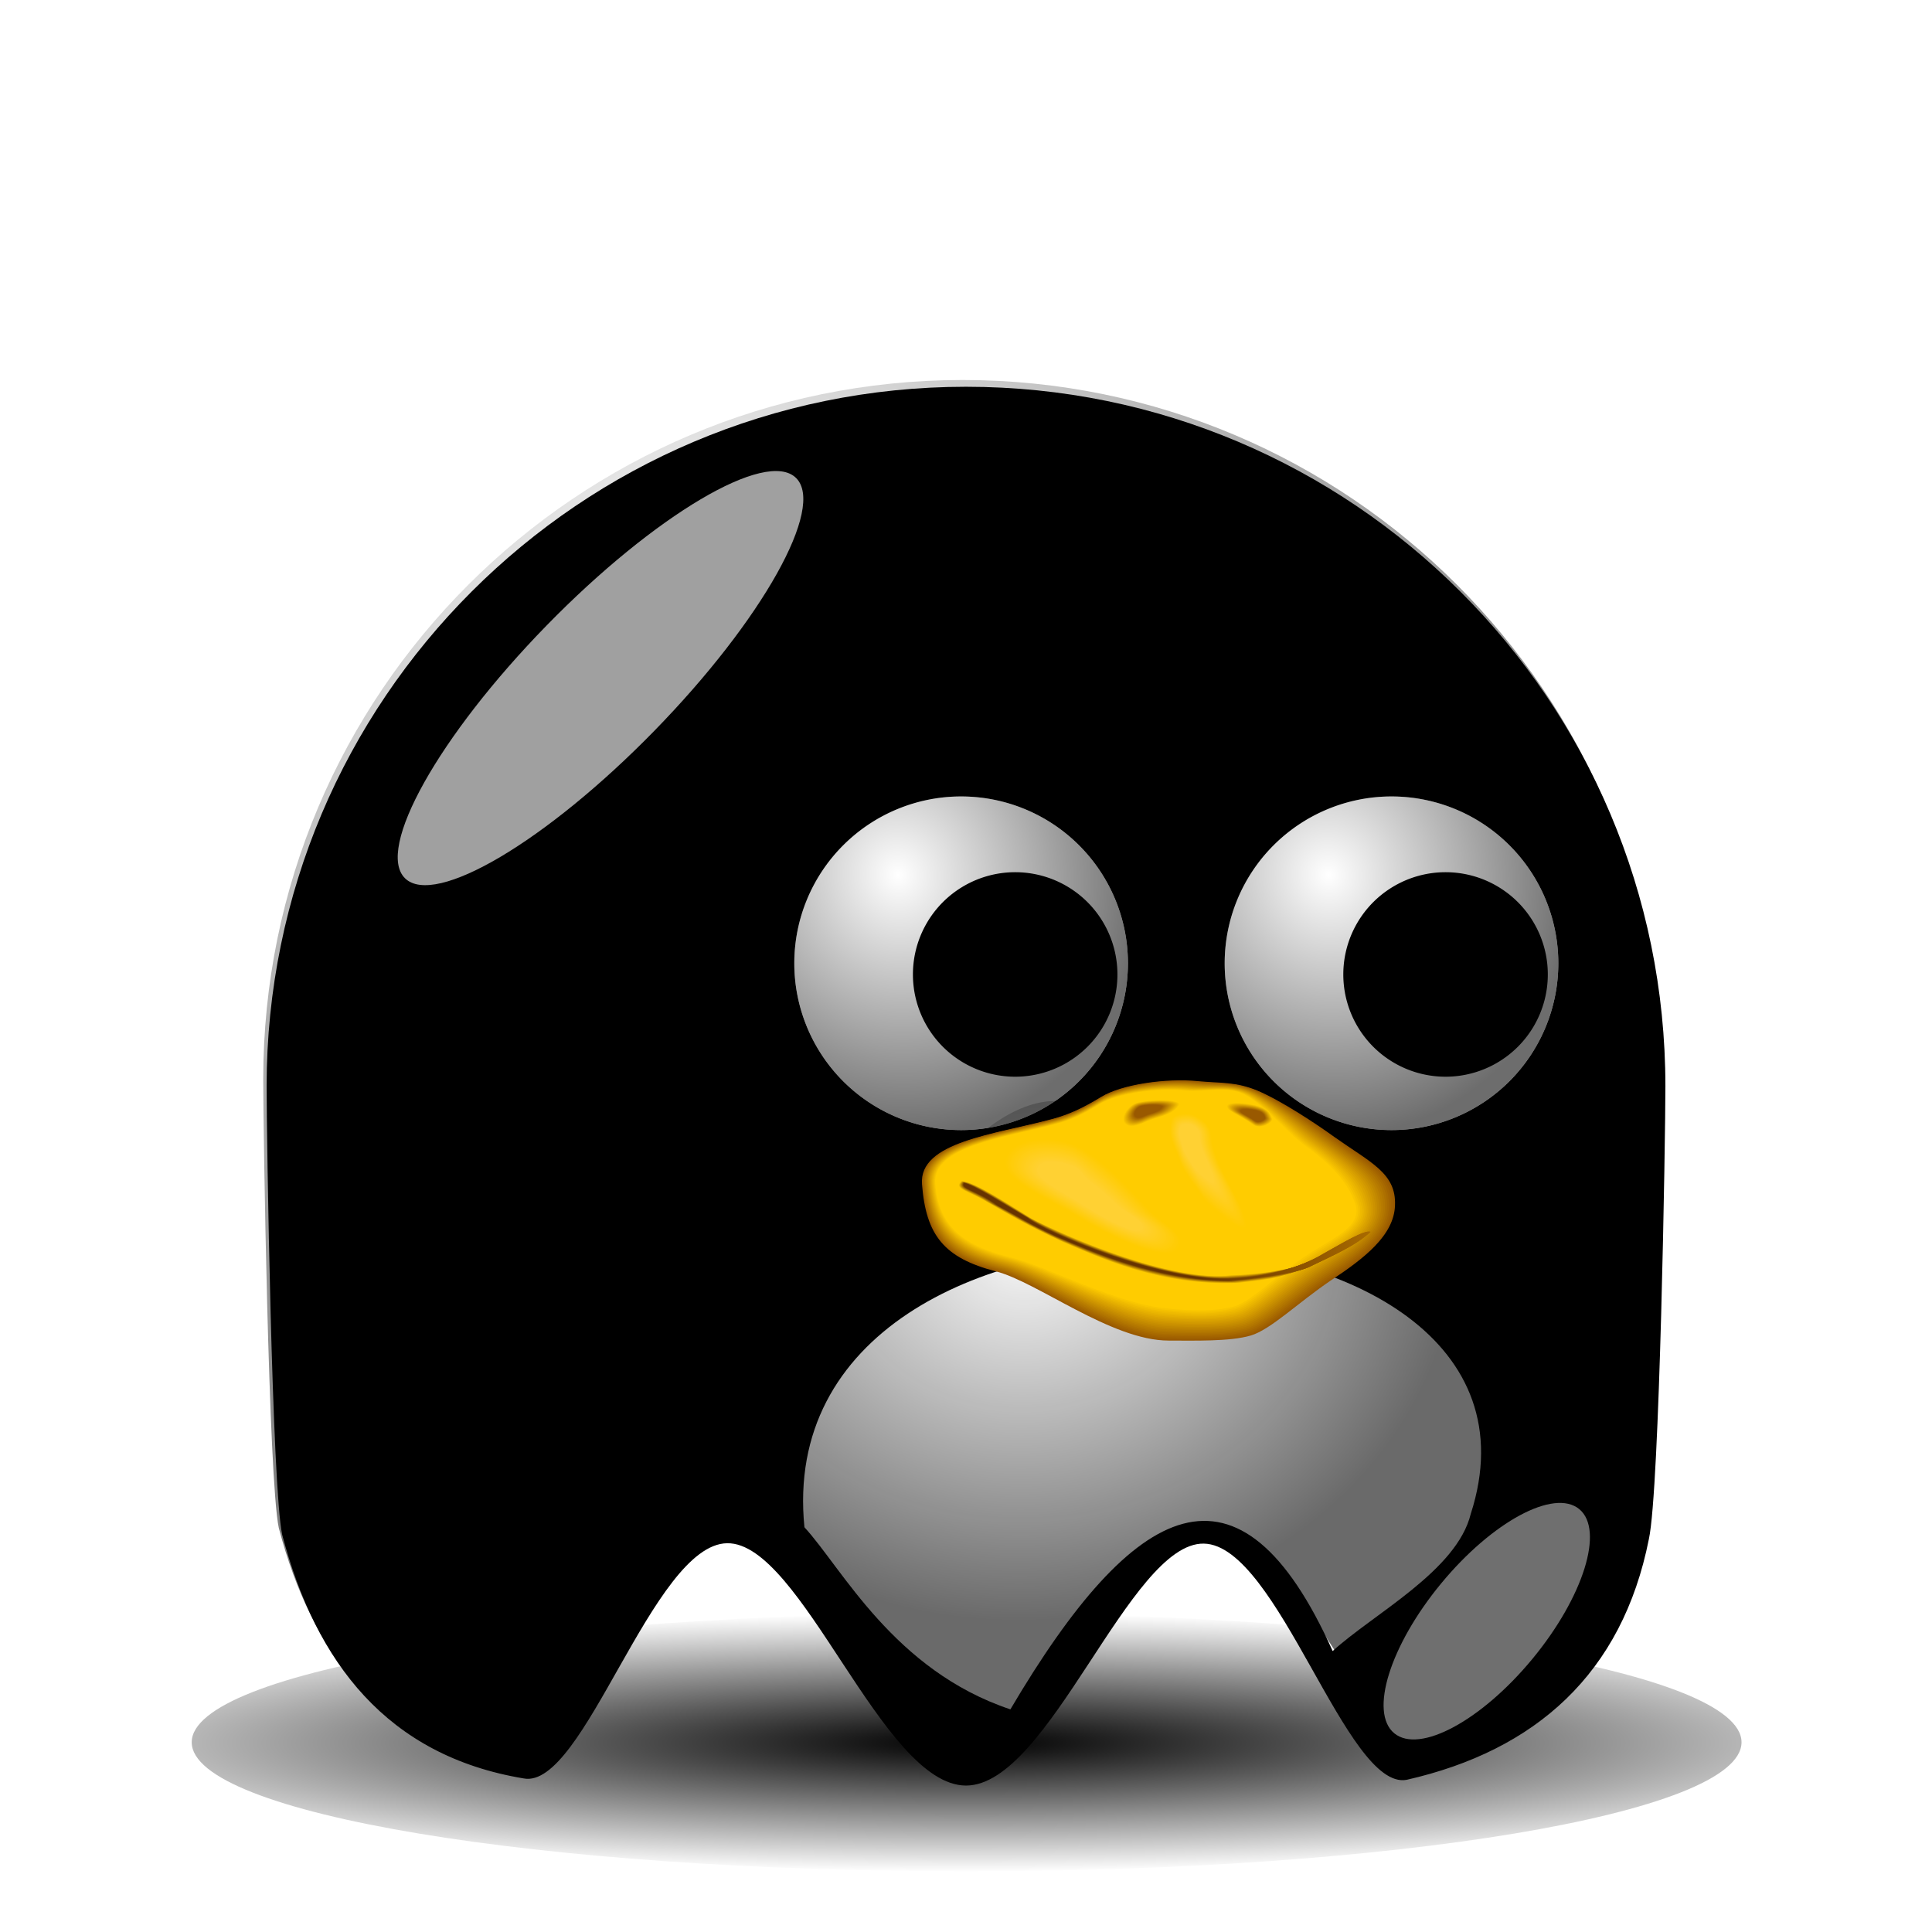 <?xml version="1.0" encoding="UTF-8" standalone="no"?>
<!-- Created with Inkscape (http://www.inkscape.org/) -->
<svg
   xmlns:dc="http://purl.org/dc/elements/1.1/"
   xmlns:cc="http://creativecommons.org/ns#"
   xmlns:rdf="http://www.w3.org/1999/02/22-rdf-syntax-ns#"
   xmlns:svg="http://www.w3.org/2000/svg"
   xmlns="http://www.w3.org/2000/svg"
   xmlns:xlink="http://www.w3.org/1999/xlink"
   xmlns:sodipodi="http://sodipodi.sourceforge.net/DTD/sodipodi-0.dtd"
   xmlns:inkscape="http://www.inkscape.org/namespaces/inkscape"
   width="128"
   height="128"
   id="svg2"
   sodipodi:version="0.32"
   inkscape:version="0.46"
   sodipodi:docname="tux.svg"
   inkscape:output_extension="org.inkscape.output.svg.inkscape"
   version="1.0"
   inkscape:export-filename="/home/nicu/Desktop/pacman/pacman.png"
   inkscape:export-xdpi="90"
   inkscape:export-ydpi="90">
  <defs
     id="defs4">
    <radialGradient
       inkscape:collect="always"
       xlink:href="#linearGradient2315"
       id="radialGradient41077"
       gradientUnits="userSpaceOnUse"
       gradientTransform="matrix(0.593,-1.2329749e-2,-5.4706144e-3,-0.513,170.291,406.153)"
       cx="226.532"
       cy="602.293"
       fx="226.532"
       fy="602.293"
       r="48.177" />
    <linearGradient
       gradientUnits="userSpaceOnUse"
       y2="108.931"
       x2="203.251"
       y1="108.931"
       x1="136.821"
       id="20">
      <stop
         id="stop29558"
         style="stop-color:#a86a00"
         offset="0" />
      <stop
         id="stop29560"
         style="stop-color:#663200"
         offset="0.415" />
      <stop
         id="stop29562"
         style="stop-color:#663200"
         offset="1" />
    </linearGradient>
    <linearGradient
       gradientUnits="userSpaceOnUse"
       y2="108.933"
       x2="203.284"
       y1="108.933"
       x1="136.87"
       id="19">
      <stop
         id="stop29548"
         style="stop-color:#ac6e00"
         offset="0" />
      <stop
         id="stop29550"
         style="stop-color:#6d3a00"
         offset="0.415" />
      <stop
         id="stop29552"
         style="stop-color:#6d3a00"
         offset="1" />
    </linearGradient>
    <linearGradient
       gradientUnits="userSpaceOnUse"
       y2="108.934"
       x2="203.319"
       y1="108.934"
       x1="136.918"
       id="18">
      <stop
         id="stop29537"
         style="stop-color:#b07300"
         offset="0" />
      <stop
         id="stop29539"
         style="stop-color:#754200"
         offset="0.415" />
      <stop
         id="stop29541"
         style="stop-color:#754200"
         offset="1" />
    </linearGradient>
    <linearGradient
       gradientUnits="userSpaceOnUse"
       y2="108.936"
       x2="203.353"
       y1="108.936"
       x1="136.967"
       id="17">
      <stop
         id="stop29526"
         style="stop-color:#b57800"
         offset="0" />
      <stop
         id="stop29528"
         style="stop-color:#7c4900"
         offset="0.415" />
      <stop
         id="stop29530"
         style="stop-color:#7c4900"
         offset="1" />
    </linearGradient>
    <linearGradient
       gradientUnits="userSpaceOnUse"
       y2="108.938"
       x2="203.389"
       y1="108.938"
       x1="137.015"
       id="16">
      <stop
         id="stop29515"
         style="stop-color:#b97d00"
         offset="0" />
      <stop
         id="stop29517"
         style="stop-color:#845100"
         offset="0.415" />
      <stop
         id="stop29519"
         style="stop-color:#845100"
         offset="1" />
    </linearGradient>
    <linearGradient
       gradientUnits="userSpaceOnUse"
       y2="108.94"
       x2="203.425"
       y1="108.94"
       x1="137.063"
       id="15">
      <stop
         id="stop29504"
         style="stop-color:#bd8200"
         offset="0" />
      <stop
         id="stop29506"
         style="stop-color:#8c5900"
         offset="0.415" />
      <stop
         id="stop29508"
         style="stop-color:#8c5900"
         offset="1" />
    </linearGradient>
    <linearGradient
       gradientUnits="userSpaceOnUse"
       y2="108.942"
       x2="203.461"
       y1="108.942"
       x1="137.112"
       id="14">
      <stop
         id="stop29493"
         style="stop-color:#c28700"
         offset="0" />
      <stop
         id="stop29495"
         style="stop-color:#936000"
         offset="0.415" />
      <stop
         id="stop29497"
         style="stop-color:#936000"
         offset="1" />
    </linearGradient>
    <linearGradient
       gradientUnits="userSpaceOnUse"
       y2="108.944"
       x2="203.499"
       y1="108.944"
       x1="137.16"
       id="13">
      <stop
         id="stop29482"
         style="stop-color:#c68c00"
         offset="0" />
      <stop
         id="stop29484"
         style="stop-color:#9b6800"
         offset="0.415" />
      <stop
         id="stop29486"
         style="stop-color:#9b6800"
         offset="1" />
    </linearGradient>
    <linearGradient
       gradientUnits="userSpaceOnUse"
       y2="108.947"
       x2="203.537"
       y1="108.947"
       x1="137.209"
       id="12">
      <stop
         id="stop29471"
         style="stop-color:#ca9100"
         offset="0" />
      <stop
         id="stop29473"
         style="stop-color:#a37000"
         offset="0.415" />
      <stop
         id="stop29475"
         style="stop-color:#a37000"
         offset="1" />
    </linearGradient>
    <linearGradient
       gradientUnits="userSpaceOnUse"
       y2="108.949"
       x2="203.576"
       y1="108.949"
       x1="137.257"
       id="11">
      <stop
         id="stop29460"
         style="stop-color:#cf9600"
         offset="0" />
      <stop
         id="stop29462"
         style="stop-color:#aa7700"
         offset="0.415" />
      <stop
         id="stop29464"
         style="stop-color:#aa7700"
         offset="1" />
    </linearGradient>
    <linearGradient
       gradientUnits="userSpaceOnUse"
       y2="108.953"
       x2="203.615"
       y1="108.953"
       x1="137.306"
       id="10">
      <stop
         id="stop29449"
         style="stop-color:#d39b00"
         offset="0" />
      <stop
         id="stop29451"
         style="stop-color:#b27f00"
         offset="0.415" />
      <stop
         id="stop29453"
         style="stop-color:#b27f00"
         offset="1" />
    </linearGradient>
    <linearGradient
       gradientUnits="userSpaceOnUse"
       y2="108.956"
       x2="203.655"
       y1="108.956"
       x1="137.354"
       id="9">
      <stop
         id="stop29438"
         style="stop-color:#d79f00"
         offset="0" />
      <stop
         id="stop29440"
         style="stop-color:#ba8700"
         offset="0.415" />
      <stop
         id="stop29442"
         style="stop-color:#ba8700"
         offset="1" />
    </linearGradient>
    <linearGradient
       gradientUnits="userSpaceOnUse"
       y2="108.96"
       x2="203.696"
       y1="108.96"
       x1="137.403"
       id="8">
      <stop
         id="stop29427"
         style="stop-color:#dca400"
         offset="0" />
      <stop
         id="stop29429"
         style="stop-color:#c18e00"
         offset="0.415" />
      <stop
         id="stop29431"
         style="stop-color:#c18e00"
         offset="1" />
    </linearGradient>
    <linearGradient
       gradientUnits="userSpaceOnUse"
       y2="108.964"
       x2="203.737"
       y1="108.964"
       x1="137.451"
       id="7">
      <stop
         id="stop29416"
         style="stop-color:#e0a900"
         offset="0" />
      <stop
         id="stop29418"
         style="stop-color:#c99600"
         offset="0.415" />
      <stop
         id="stop29420"
         style="stop-color:#c99600"
         offset="1" />
    </linearGradient>
    <linearGradient
       gradientUnits="userSpaceOnUse"
       y2="108.968"
       x2="203.779"
       y1="108.968"
       x1="137.499"
       id="6">
      <stop
         id="stop29405"
         style="stop-color:#e4ae00"
         offset="0" />
      <stop
         id="stop29407"
         style="stop-color:#d19e00"
         offset="0.415" />
      <stop
         id="stop29409"
         style="stop-color:#d19e00"
         offset="1" />
    </linearGradient>
    <linearGradient
       gradientUnits="userSpaceOnUse"
       y2="108.973"
       x2="203.822"
       y1="108.973"
       x1="137.548"
       id="5">
      <stop
         id="stop29394"
         style="stop-color:#e9b300"
         offset="0" />
      <stop
         id="stop29396"
         style="stop-color:#d8a500"
         offset="0.415" />
      <stop
         id="stop29398"
         style="stop-color:#d8a500"
         offset="1" />
    </linearGradient>
    <linearGradient
       gradientUnits="userSpaceOnUse"
       y2="108.978"
       x2="203.865"
       y1="108.978"
       x1="137.596"
       id="4">
      <stop
         id="stop29383"
         style="stop-color:#edb800"
         offset="0" />
      <stop
         id="stop29385"
         style="stop-color:#e0ad00"
         offset="0.415" />
      <stop
         id="stop29387"
         style="stop-color:#e0ad00"
         offset="1" />
    </linearGradient>
    <linearGradient
       gradientUnits="userSpaceOnUse"
       y2="108.983"
       x2="203.909"
       y1="108.983"
       x1="137.645"
       id="3">
      <stop
         id="stop29372"
         style="stop-color:#f1bd00"
         offset="0" />
      <stop
         id="stop29374"
         style="stop-color:#e8b500"
         offset="0.415" />
      <stop
         id="stop29376"
         style="stop-color:#e8b500"
         offset="1" />
    </linearGradient>
    <linearGradient
       gradientUnits="userSpaceOnUse"
       y2="108.988"
       x2="203.953"
       y1="108.988"
       x1="137.693"
       id="2">
      <stop
         id="stop29361"
         style="stop-color:#f6c200"
         offset="0" />
      <stop
         id="stop29363"
         style="stop-color:#efbc00"
         offset="0.415" />
      <stop
         id="stop29365"
         style="stop-color:#efbc00"
         offset="1" />
    </linearGradient>
    <linearGradient
       gradientUnits="userSpaceOnUse"
       y2="108.994"
       x2="203.998"
       y1="108.994"
       x1="137.742"
       id="1">
      <stop
         id="stop29350"
         style="stop-color:#fac700"
         offset="0" />
      <stop
         id="stop29352"
         style="stop-color:#f7c400"
         offset="0.415" />
      <stop
         id="stop29354"
         style="stop-color:#f7c400"
         offset="1" />
    </linearGradient>
    <inkscape:perspective
       sodipodi:type="inkscape:persp3d"
       inkscape:vp_x="-50 : 600 : 1"
       inkscape:vp_y="0 : 1000 : 0"
       inkscape:vp_z="700 : 600 : 1"
       inkscape:persp3d-origin="300 : 400 : 1"
       id="perspective2543" />
    <linearGradient
       id="linearGradient4072">
      <stop
         style="stop-color:#000000;stop-opacity:1;"
         offset="0"
         id="stop4074" />
      <stop
         style="stop-color:#000000;stop-opacity:0;"
         offset="1"
         id="stop4076" />
    </linearGradient>
    <linearGradient
       id="linearGradient2315">
      <stop
         style="stop-color:#000000;stop-opacity:0;"
         offset="0"
         id="stop2317" />
      <stop
         style="stop-color:#000000;stop-opacity:0.572;"
         offset="1"
         id="stop2319" />
    </linearGradient>
    <radialGradient
       inkscape:collect="always"
       xlink:href="#linearGradient2315"
       id="radialGradient2365"
       gradientUnits="userSpaceOnUse"
       gradientTransform="matrix(0.387,1.516,-1.423,0.363,726.515,-93.107)"
       cx="233.5"
       cy="409.862"
       fx="233.5"
       fy="409.862"
       r="15.5" />
    <radialGradient
       inkscape:collect="always"
       xlink:href="#linearGradient2315"
       id="radialGradient2367"
       gradientUnits="userSpaceOnUse"
       gradientTransform="matrix(0.387,1.516,-1.423,0.363,726.515,-93.107)"
       cx="233.5"
       cy="409.862"
       fx="233.5"
       fy="409.862"
       r="15.5" />
    <filter
       inkscape:collect="always"
       id="filter3730"
       x="-0.348"
       width="1.696"
       y="-0.341"
       height="1.682">
      <feGaussianBlur
         inkscape:collect="always"
         stdDeviation="5.465"
         id="feGaussianBlur3732" />
    </filter>
    <filter
       inkscape:collect="always"
       id="filter4065"
       x="-0.52"
       width="2.04"
       y="-0.453"
       height="1.907">
      <feGaussianBlur
         inkscape:collect="always"
         stdDeviation="4.151"
         id="feGaussianBlur4067" />
    </filter>
    <radialGradient
       inkscape:collect="always"
       xlink:href="#linearGradient4072"
       id="radialGradient4078"
       cx="210.889"
       cy="506.352"
       fx="210.889"
       fy="506.352"
       r="68"
       gradientTransform="matrix(1.403,1.6438735e-6,-1.4520791e-7,0.206,-89.845,403.113)"
       gradientUnits="userSpaceOnUse" />
    <filter
       inkscape:collect="always"
       id="filter4112"
       x="-0.07"
       width="1.14"
       y="-0.34"
       height="1.68">
      <feGaussianBlur
         inkscape:collect="always"
         stdDeviation="3.968"
         id="feGaussianBlur4114" />
    </filter>
    <radialGradient
       inkscape:collect="always"
       xlink:href="#linearGradient2315"
       id="radialGradient36860"
       gradientUnits="userSpaceOnUse"
       gradientTransform="matrix(0.51,1.007,-0.965,0.489,650.661,-406.587)"
       cx="216.993"
       cy="497.959"
       fx="216.993"
       fy="497.959"
       r="65" />
  </defs>
  <sodipodi:namedview
     id="base"
     pagecolor="#ffffff"
     bordercolor="#666666"
     borderopacity="1.0"
     gridtolerance="10000"
     guidetolerance="10"
     objecttolerance="10"
     inkscape:pageopacity="0.0"
     inkscape:pageshadow="2"
     inkscape:zoom="4.4674473"
     inkscape:cx="69.943049"
     inkscape:cy="54.381674"
     inkscape:document-units="px"
     inkscape:current-layer="layer1"
     showgrid="false"
     inkscape:window-width="1280"
     inkscape:window-height="744"
     inkscape:window-x="-4"
     inkscape:window-y="-4"
     showguides="true"
     inkscape:guide-bbox="true"
     height="640px"
     width="128px">
    <inkscape:grid
       type="xygrid"
       id="grid3194"
       originx="0px"
       originy="0px"
       spacingx="0px"
       spacingy="0px" />
  </sodipodi:namedview>
  <g
     inkscape:label="Layer 1"
     inkscape:groupmode="layer"
     id="layer1"
     transform="translate(-233.42,-11.735)">
    <path
       transform="matrix(0.755,0,0,0.611,141.931,-182.833)"
       style="fill:url(#radialGradient4078);fill-opacity:1;stroke:none;stroke-width:4;stroke-linecap:round;stroke-miterlimit:4;stroke-opacity:1;filter:url(#filter4112)"
       d="M 274,507.362 C 274,515.09 243.536,521.362 206,521.362 C 168.464,521.362 138,515.09 138,507.362 C 138,499.634 168.464,493.362 206,493.362 C 243.536,493.362 274,499.634 274,507.362 z"
       id="path4069" />
    <path
       style="fill:#000000;fill-opacity:1;stroke:none;stroke-width:4;stroke-linecap:round;stroke-miterlimit:4;stroke-opacity:1"
       d="M 343.757,83.695 C 343.757,87.148 343.378,110.472 342.661,113.71 C 340.897,122.592 335.188,127.705 326.614,129.652 C 322.629,130.395 318.096,114.094 313.177,114.003 C 308.258,113.912 302.952,130.032 297.42,130.032 C 291.863,130.032 286.533,113.903 281.594,113.978 C 276.656,114.053 272.108,130.331 268.114,129.56 C 259.073,128.06 254.345,121.875 252.116,113.418 C 251.44,110.27 251.084,87.044 251.084,83.695 C 251.084,58.118 271.843,37.359 297.42,37.359 C 322.998,37.359 343.757,58.118 343.757,83.695 z"
       id="path2327"
       sodipodi:nodetypes="cccsssccssc" />
    <path
       sodipodi:nodetypes="cccsssccssc"
       id="path2340"
       d="M 343.533,83.248 C 343.533,86.7 343.155,110.025 342.437,113.262 C 340.674,122.144 334.964,127.258 326.39,129.204 C 322.405,129.947 317.872,113.646 312.953,113.556 C 308.034,113.465 302.728,129.584 297.196,129.584 C 291.639,129.584 286.309,113.456 281.371,113.53 C 276.432,113.605 271.884,129.883 267.891,129.113 C 258.849,127.612 254.121,121.427 251.892,112.97 C 251.216,109.822 250.86,86.596 250.86,83.248 C 250.86,57.67 271.619,36.911 297.196,36.911 C 322.774,36.911 343.533,57.67 343.533,83.248 z"
       style="fill:url(#radialGradient36860);fill-opacity:1;stroke:none;stroke-width:4;stroke-linecap:round;stroke-miterlimit:4;stroke-opacity:1" />
    <g
       id="g2352"
       transform="matrix(0.713,0,0,0.713,151.995,-227.373)">
      <path
         transform="translate(4,7)"
         d="M 255,417.862 A 15.5,15.5 0 1 1 224,417.862 A 15.5,15.5 0 1 1 255,417.862 z"
         sodipodi:ry="15.5"
         sodipodi:rx="15.5"
         sodipodi:cy="417.86218"
         sodipodi:cx="239.5"
         id="path2344"
         style="opacity:1;fill:#ffffff;fill-opacity:1;stroke:none;stroke-width:4;stroke-linecap:round;stroke-miterlimit:4;stroke-dasharray:none;stroke-opacity:1"
         sodipodi:type="arc" />
      <path
         sodipodi:type="arc"
         style="opacity:1;fill:url(#radialGradient2367);fill-opacity:1;stroke:none;stroke-width:4;stroke-linecap:round;stroke-miterlimit:4;stroke-dasharray:none;stroke-opacity:1"
         id="path2346"
         sodipodi:cx="239.5"
         sodipodi:cy="417.86218"
         sodipodi:rx="15.5"
         sodipodi:ry="15.5"
         d="M 255,417.862 A 15.5,15.5 0 1 1 224,417.862 A 15.5,15.5 0 1 1 255,417.862 z"
         transform="translate(4,7)" />
      <path
         transform="matrix(0.613,0,0,0.613,101.71,169.753)"
         d="M 255,417.862 A 15.5,15.5 0 1 1 224,417.862 A 15.5,15.5 0 1 1 255,417.862 z"
         sodipodi:ry="15.5"
         sodipodi:rx="15.5"
         sodipodi:cy="417.86218"
         sodipodi:cx="239.5"
         id="path2350"
         style="opacity:1;fill:#000000;fill-opacity:1;stroke:none;stroke-width:4;stroke-linecap:round;stroke-miterlimit:4;stroke-dasharray:none;stroke-opacity:1"
         sodipodi:type="arc" />
    </g>
    <g
       id="g2357"
       transform="matrix(0.713,0,0,0.713,123.481,-227.373)">
      <path
         sodipodi:type="arc"
         style="opacity:1;fill:#ffffff;fill-opacity:1;stroke:none;stroke-width:4;stroke-linecap:round;stroke-miterlimit:4;stroke-dasharray:none;stroke-opacity:1"
         id="path2359"
         sodipodi:cx="239.5"
         sodipodi:cy="417.86218"
         sodipodi:rx="15.5"
         sodipodi:ry="15.5"
         d="M 255,417.862 A 15.5,15.5 0 1 1 224,417.862 A 15.5,15.5 0 1 1 255,417.862 z"
         transform="translate(4,7)" />
      <path
         transform="translate(4,7)"
         d="M 255,417.862 A 15.5,15.5 0 1 1 224,417.862 A 15.5,15.5 0 1 1 255,417.862 z"
         sodipodi:ry="15.5"
         sodipodi:rx="15.5"
         sodipodi:cy="417.86218"
         sodipodi:cx="239.5"
         id="path2361"
         style="opacity:1;fill:url(#radialGradient2365);fill-opacity:1;stroke:none;stroke-width:4;stroke-linecap:round;stroke-miterlimit:4;stroke-dasharray:none;stroke-opacity:1"
         sodipodi:type="arc" />
      <path
         sodipodi:type="arc"
         style="opacity:1;fill:#000000;fill-opacity:1;stroke:none;stroke-width:4;stroke-linecap:round;stroke-miterlimit:4;stroke-dasharray:none;stroke-opacity:1"
         id="path2363"
         sodipodi:cx="239.5"
         sodipodi:cy="417.86218"
         sodipodi:rx="15.5"
         sodipodi:ry="15.5"
         d="M 255,417.862 A 15.5,15.5 0 1 1 224,417.862 A 15.5,15.5 0 1 1 255,417.862 z"
         transform="matrix(0.613,0,0,0.613,101.71,169.753)" />
    </g>
    <path
       style="fill:#ffffff;fill-opacity:0.627;stroke:none;stroke-width:4;stroke-linecap:round;stroke-miterlimit:4;stroke-opacity:1;filter:url(#filter3730)"
       d="M 180.009,413.252 C 169.983,423.522 159.603,429.666 156.838,426.967 C 154.073,424.268 159.965,413.742 169.991,403.472 C 180.017,393.203 190.397,387.058 193.162,389.758 C 195.927,392.457 190.035,402.982 180.009,413.252 z"
       id="path2371"
       transform="matrix(0.713,0,0,0.713,148.431,-234.501)" />
    <path
       transform="matrix(0.55,0.454,-0.454,0.55,418.692,-273.332)"
       style="fill:#ffffff;fill-opacity:0.434;stroke:none;stroke-width:4;stroke-linecap:round;stroke-miterlimit:4;stroke-opacity:1;filter:url(#filter4065)"
       d="M 262,501.862 C 262,509.314 259.536,515.362 256.5,515.362 C 253.464,515.362 251,509.314 251,501.862 C 251,494.41 253.464,488.362 256.5,488.362 C 259.536,488.362 262,494.41 262,501.862 z"
       id="path3734" />
    <path
       sodipodi:nodetypes="ccccc"
       id="rect3985"
       d="M 321.712,121.122 C 315.55,107.398 308.569,111.067 300.361,124.984 C 292.634,122.405 289.197,115.611 286.716,112.919 C 284.14,87.278 338.199,89.341 330.86,112.039 C 329.933,115.812 324.419,118.65 321.712,121.122 z"
       style="fill:#f9f9f9;fill-opacity:1;stroke:none;stroke-width:4;stroke-linecap:round;stroke-miterlimit:4;stroke-opacity:1" />
    <path
       style="fill:url(#radialGradient41077);fill-opacity:1;stroke:none;stroke-width:4;stroke-linecap:round;stroke-miterlimit:4;stroke-opacity:1"
       d="M 322.17,121.58 C 313.761,108.244 309.598,110.354 300.204,126.103 C 291.787,121.433 290.19,118.104 286.167,112.52 C 287.285,97.917 303.916,70.135 311.046,93.999 C 330.653,94.925 332.353,104.826 331.571,111.778 C 333.485,113.95 322.987,120.043 322.17,121.58 z"
       id="path4002"
       sodipodi:nodetypes="cccccc" />
    <g
       id="g36210"
       transform="matrix(0.406,0,0,0.332,197.613,59.163)">
      <path
         style="fill:#995900;stroke:none"
         d="M 283.724,72.899 C 278.468,72.251 271.268,73.547 267.956,75.995 C 264.86,78.299 262.7,79.523 259.892,80.459 C 250.46,83.555 238.076,84.995 238.652,93.491 C 239.3,103.642 242.252,108.178 250.676,110.842 C 257.444,112.93 269.54,124.666 278.9,124.666 C 283.076,124.666 288.908,124.882 292.292,123.658 C 295.532,122.506 300.068,117.034 305.396,112.642 C 310.724,108.322 315.692,103.714 315.836,97.666 C 316.052,91.259 311.876,89.171 305.972,84.059 C 302.876,81.323 297.26,76.787 293.372,74.771 C 289.772,72.971 287.468,73.331 283.724,72.899 z"
         id="path28099" />
      <g
         transform="matrix(-1,0,0,1,448.682,-5.959)"
         id="g28101">
        <path
           style="fill:#9e5f00;stroke:none"
           d="M 165.068,78.951 C 170.293,78.306 177.452,79.596 180.745,82.029 C 183.823,84.32 185.971,85.54 188.762,86.468 C 198.137,89.546 210.491,90.996 209.922,99.441 C 209.281,109.53 206.253,114.021 197.881,116.663 C 191.158,118.736 179.113,130.252 169.81,130.303 C 165.6,130.335 159.885,130.537 156.523,129.326 C 153.308,128.184 148.786,122.718 143.492,118.357 C 138.201,114.065 133.232,109.583 133.175,103.592 C 133.021,97.34 137.087,95.18 142.948,90.103 C 146.019,87.394 151.542,82.8 155.411,80.77 C 158.975,78.969 161.345,79.38 165.068,78.951 z"
           id="path28103" />
        <path
           style="fill:#a36400;stroke:none"
           d="M 165.177,79.044 C 170.373,78.403 177.49,79.684 180.764,82.105 C 183.824,84.382 185.959,85.599 188.735,86.517 C 198.052,89.578 210.376,91.04 209.813,99.431 C 209.179,109.459 206.076,113.905 197.756,116.526 C 191.078,118.583 179.083,129.878 169.837,129.98 C 165.595,130.044 159.995,130.232 156.657,129.035 C 153.467,127.902 148.957,122.443 143.697,118.114 C 138.443,113.85 133.475,109.492 133.505,103.559 C 133.412,97.46 137.368,95.231 143.185,90.191 C 146.233,87.505 151.663,82.856 155.513,80.811 C 159.039,79.007 161.476,79.472 165.177,79.044 z"
           id="path28105" />
        <path
           style="fill:#a86a00;stroke:none"
           d="M 165.287,79.138 C 170.452,78.501 177.528,79.775 180.783,82.18 C 183.825,84.445 185.948,85.656 188.707,86.567 C 197.967,89.609 210.262,91.082 209.705,99.421 C 209.078,109.389 205.9,113.789 197.631,116.388 C 190.998,118.43 179.054,129.505 169.865,129.658 C 165.589,129.754 160.106,129.928 156.79,128.744 C 153.625,127.621 149.129,122.167 143.903,117.87 C 138.686,113.634 133.717,109.402 133.834,103.525 C 133.803,97.582 137.649,95.281 143.423,90.276 C 146.446,87.617 151.783,82.91 155.614,80.853 C 159.104,79.046 161.607,79.561 165.287,79.138 z"
           id="path28107" />
        <path
           style="fill:#ad7000;stroke:none"
           d="M 165.396,79.231 C 170.531,78.597 177.566,79.864 180.801,82.255 C 183.826,84.507 185.937,85.716 188.68,86.617 C 197.882,89.641 210.147,91.124 209.597,99.412 C 208.977,109.318 205.723,113.673 197.505,116.25 C 190.919,118.277 179.025,129.132 169.893,129.336 C 165.583,129.463 160.217,129.623 156.923,128.453 C 153.783,127.34 149.301,121.892 144.108,117.627 C 138.928,113.419 133.96,109.312 134.163,103.492 C 134.194,97.704 137.93,95.332 143.66,90.364 C 146.659,87.728 151.904,82.966 155.715,80.894 C 159.169,79.085 161.738,79.653 165.396,79.231 z"
           id="path28109" />
        <path
           style="fill:#b27600;stroke:none"
           d="M 165.506,79.325 C 170.611,78.695 177.604,79.954 180.82,82.332 C 183.827,84.569 185.925,85.773 188.652,86.666 C 197.797,89.674 210.032,91.168 209.489,99.403 C 208.875,109.247 205.546,113.557 197.38,116.113 C 190.839,118.124 178.995,128.758 169.92,129.013 C 165.578,129.173 160.328,129.319 157.057,128.162 C 153.942,127.059 149.473,121.617 144.314,117.383 C 139.171,113.203 134.202,109.221 134.493,103.459 C 134.585,97.825 138.211,95.383 143.898,90.45 C 146.873,87.841 152.024,83.02 155.817,80.936 C 159.234,79.124 161.87,79.743 165.506,79.325 z"
           id="path28111" />
        <path
           style="fill:#b77b00;stroke:none"
           d="M 165.615,79.418 C 170.69,78.791 177.641,80.043 180.839,82.406 C 183.828,84.632 185.914,85.832 188.625,86.716 C 197.712,89.706 209.917,91.21 209.381,99.394 C 208.774,109.176 205.369,113.441 197.255,115.975 C 190.759,117.972 178.966,128.385 169.948,128.691 C 165.572,128.882 160.438,129.014 157.19,127.871 C 154.1,126.777 149.644,121.341 144.519,117.139 C 139.413,112.987 134.445,109.131 134.822,103.426 C 134.977,97.947 138.492,95.433 144.135,90.537 C 147.086,87.951 152.145,83.076 155.918,80.977 C 159.298,79.162 162.001,79.835 165.615,79.418 z"
           id="path28113" />
        <path
           style="fill:#bc8100;stroke:none"
           d="M 165.725,79.51 C 170.769,78.888 177.679,80.132 180.858,82.483 C 183.829,84.694 185.903,85.891 188.597,86.766 C 197.627,89.737 209.802,91.254 209.272,99.385 C 208.673,109.105 205.193,113.325 197.13,115.837 C 190.679,117.819 178.937,128.012 169.976,128.369 C 165.566,128.592 160.549,128.71 157.323,127.58 C 154.258,126.496 149.816,121.066 144.725,116.896 C 139.656,112.772 134.687,109.041 135.151,103.392 C 135.368,98.069 138.773,95.484 144.373,90.623 C 147.299,88.064 152.266,83.13 156.019,81.017 C 159.363,79.201 162.132,79.925 165.725,79.51 z"
           id="path28115" />
        <path
           style="fill:#c18700;stroke:none"
           d="M 165.834,79.603 C 170.848,78.986 177.717,80.222 180.877,82.558 C 183.83,84.755 185.891,85.948 188.57,86.817 C 197.542,89.769 209.688,91.296 209.164,99.376 C 208.571,109.035 205.016,113.209 197.005,115.699 C 190.599,117.666 178.907,127.639 170.003,128.046 C 165.561,128.301 160.66,128.405 157.457,127.289 C 154.417,126.215 149.988,120.791 144.93,116.652 C 139.898,112.556 134.93,108.951 135.48,103.359 C 135.759,98.189 139.054,95.535 144.61,90.71 C 147.513,88.175 152.386,83.186 156.121,81.058 C 159.428,79.24 162.263,80.016 165.834,79.603 z"
           id="path28117" />
        <path
           style="fill:#c68d00;stroke:none"
           d="M 165.944,79.698 C 170.928,79.082 177.755,80.311 180.896,82.633 C 183.831,84.817 185.88,86.007 188.542,86.867 C 197.457,89.802 209.573,91.34 209.056,99.367 C 208.47,108.964 204.839,113.093 196.88,115.562 C 190.519,117.513 178.878,127.265 170.031,127.724 C 165.555,128.011 160.77,128.101 157.59,126.998 C 154.575,125.934 150.159,120.516 145.136,116.409 C 140.141,112.341 135.172,108.86 135.81,103.326 C 136.15,98.311 139.335,95.585 144.848,90.796 C 147.726,88.287 152.507,83.24 156.222,81.1 C 159.492,79.278 162.394,80.106 165.944,79.698 z"
           id="path28119" />
        <path
           style="fill:#cc9200;stroke:none"
           d="M 166.054,79.79 C 171.007,79.18 177.793,80.401 180.915,82.709 C 183.833,84.88 185.869,86.066 188.515,86.915 C 197.373,89.834 209.458,91.382 208.947,99.358 C 208.369,108.893 204.662,112.977 196.755,115.424 C 190.44,117.36 178.848,126.892 170.058,127.402 C 165.55,127.721 160.881,127.796 157.723,126.706 C 154.734,125.652 150.331,120.24 145.342,116.165 C 140.383,112.125 135.414,108.77 136.139,103.292 C 136.541,98.433 139.616,95.636 145.085,90.882 C 147.939,88.4 152.627,83.296 156.324,81.141 C 159.557,79.317 162.525,80.198 166.054,79.79 z"
           id="path28121" />
        <path
           style="fill:#d19800;stroke:none"
           d="M 166.163,79.883 C 171.086,79.278 177.831,80.492 180.933,82.784 C 183.834,84.942 185.857,86.124 188.487,86.966 C 197.288,89.865 209.343,91.424 208.839,99.349 C 208.267,108.822 204.486,112.861 196.629,115.286 C 190.36,117.207 178.819,126.519 170.086,127.079 C 165.544,127.43 160.992,127.492 157.857,126.415 C 154.892,125.371 150.503,119.965 145.547,115.921 C 140.626,111.909 135.657,108.68 136.468,103.259 C 136.932,98.553 139.898,95.688 145.323,90.969 C 148.153,88.51 152.748,83.35 156.425,81.181 C 159.622,79.356 162.656,80.288 166.163,79.883 z"
           id="path28123" />
        <path
           style="fill:#d69e00;stroke:none"
           d="M 166.273,79.978 C 171.166,79.374 177.869,80.581 180.952,82.859 C 183.835,85.004 185.846,86.183 188.459,87.016 C 197.203,89.897 209.228,91.468 208.731,99.34 C 208.166,108.751 204.309,112.745 196.504,115.149 C 190.28,117.054 178.79,126.145 170.114,126.757 C 165.538,127.14 161.102,127.188 157.99,126.124 C 155.05,125.09 150.674,119.69 145.753,115.678 C 140.869,111.694 135.899,108.589 136.798,103.226 C 137.323,98.675 140.179,95.737 145.561,91.055 C 148.366,88.623 152.868,83.406 156.526,81.222 C 159.686,79.394 162.787,80.379 166.273,79.978 z"
           id="path28125" />
        <path
           style="fill:#dba300;stroke:none"
           d="M 166.382,80.07 C 171.245,79.472 177.907,80.671 180.971,82.936 C 183.836,85.067 185.834,86.24 188.432,87.066 C 197.118,89.93 209.114,91.51 208.623,99.329 C 208.064,108.681 204.132,112.629 196.379,115.011 C 190.2,116.901 178.76,125.772 170.141,126.434 C 165.533,126.849 161.213,126.883 158.124,125.833 C 155.209,124.809 150.846,119.415 145.958,115.434 C 141.111,111.478 136.142,108.499 137.127,103.193 C 137.714,98.797 140.46,95.788 145.798,91.141 C 148.58,88.734 152.989,83.46 156.628,81.263 C 159.751,79.433 162.918,80.469 166.382,80.07 z"
           id="path28127" />
        <path
           style="fill:#e0a900;stroke:none"
           d="M 166.492,80.163 C 171.324,79.569 177.945,80.76 180.99,83.01 C 183.837,85.129 185.823,86.299 188.404,87.115 C 197.033,89.962 208.999,91.553 208.515,99.32 C 207.963,108.61 203.956,112.513 196.254,114.873 C 190.12,116.748 178.731,125.399 170.169,126.112 C 165.527,126.559 161.324,126.579 158.257,125.542 C 155.367,124.527 151.018,119.14 146.164,115.191 C 141.354,111.263 136.384,108.409 137.456,103.159 C 138.105,98.918 140.741,95.84 146.036,91.228 C 148.793,88.847 153.109,83.516 156.729,81.305 C 159.816,79.472 163.049,80.561 166.492,80.163 z"
           id="path28129" />
        <path
           style="fill:#e5af00;stroke:none"
           d="M 166.601,80.257 C 171.404,79.665 177.983,80.85 181.009,83.087 C 183.838,85.192 185.812,86.358 188.377,87.165 C 196.948,89.993 208.884,91.597 208.406,99.311 C 207.862,108.539 203.779,112.397 196.129,114.735 C 190.04,116.596 178.702,125.025 170.197,125.79 C 165.521,126.268 161.434,126.274 158.39,125.251 C 155.525,124.246 151.19,118.864 146.369,114.947 C 141.596,111.047 136.627,108.318 137.786,103.126 C 138.497,99.04 141.022,95.889 146.273,91.314 C 149.006,88.957 153.23,83.57 156.83,81.347 C 159.881,79.51 163.18,80.651 166.601,80.257 z"
           id="path28131" />
        <path
           style="fill:#eab500;stroke:none"
           d="M 166.711,80.35 C 171.483,79.763 178.02,80.939 181.028,83.162 C 183.839,85.254 185.8,86.415 188.349,87.216 C 196.863,90.025 208.769,91.639 208.298,99.302 C 207.76,108.468 203.602,112.281 196.004,114.598 C 189.96,116.443 178.672,124.652 170.224,125.467 C 165.516,125.978 161.545,125.97 158.524,124.96 C 155.684,123.965 151.361,118.589 146.575,114.703 C 141.839,110.831 136.869,108.228 138.115,103.093 C 138.888,99.162 141.303,95.941 146.511,91.4 C 149.22,89.07 153.35,83.626 156.932,81.388 C 159.945,79.549 163.312,80.743 166.711,80.35 z"
           id="path28133" />
        <path
           style="fill:#efba00;stroke:none"
           d="M 166.82,80.444 C 171.562,79.859 178.058,81.028 181.046,83.237 C 183.84,85.316 185.789,86.475 188.322,87.264 C 196.778,90.058 208.654,91.681 208.19,99.293 C 207.659,108.397 203.425,112.165 195.878,114.46 C 189.881,116.29 178.643,124.279 170.252,125.145 C 165.51,125.687 161.656,125.665 158.657,124.669 C 155.842,123.684 151.533,118.314 146.78,114.46 C 142.081,110.616 137.112,108.138 138.444,103.06 C 139.279,99.282 141.584,95.992 146.748,91.487 C 149.433,89.181 153.471,83.68 157.033,81.428 C 160.01,79.588 163.443,80.834 166.82,80.444 z"
           id="path28135" />
        <path
           style="fill:#f4c000;stroke:none"
           d="M 166.93,80.537 C 171.641,79.957 178.096,81.118 181.065,83.312 C 183.841,85.379 185.778,86.532 188.294,87.314 C 196.693,90.09 208.54,91.725 208.081,99.284 C 207.558,108.327 203.249,112.049 195.753,114.322 C 189.801,116.137 178.614,123.906 170.28,124.823 C 165.504,125.397 161.767,125.361 158.79,124.378 C 156,123.402 151.705,118.038 146.986,114.216 C 142.324,110.4 137.354,108.048 138.773,103.027 C 139.67,99.404 141.865,96.043 146.986,91.573 C 149.646,89.293 153.591,83.736 157.134,81.469 C 160.075,79.626 163.574,80.924 166.93,80.537 z"
           id="path28137" />
        <path
           style="fill:#f9c600;stroke:none"
           d="M 167.039,80.63 C 171.721,80.053 178.134,81.207 181.084,83.388 C 183.842,85.441 185.766,86.591 188.267,87.365 C 196.608,90.121 208.425,91.767 207.973,99.275 C 207.456,108.256 203.072,111.933 195.628,114.185 C 189.721,115.984 178.584,123.532 170.307,124.5 C 165.499,125.106 161.877,125.056 158.924,124.087 C 156.159,123.121 151.876,117.763 147.191,113.973 C 142.566,110.185 137.597,107.957 139.103,102.993 C 140.061,99.526 142.146,96.093 147.223,91.66 C 149.86,89.404 153.712,83.79 157.236,81.51 C 160.139,79.665 163.705,81.014 167.039,80.63 z"
           id="path28139" />
      </g>
      <path
         style="fill:#ffcc00;stroke:none"
         d="M 281.533,74.765 C 276.882,74.192 270.51,75.339 267.579,77.505 C 264.839,79.544 262.927,80.691 260.443,81.456 C 252.159,84.195 240.372,85.852 240.817,93.307 C 241.327,102.226 245.787,105.858 253.179,108.088 C 259.041,109.872 270.127,117.2 278.347,118.219 C 283.189,118.857 286.694,118.793 289.625,117.837 C 292.365,116.881 296.634,111.529 301.285,107.77 C 305.873,104.01 310.843,101.908 309.25,97.001 C 308.23,93.689 306.255,90.185 301.221,85.788 C 298.609,83.558 294.85,77.887 291.345,75.593 C 288.478,73.746 284.846,75.147 281.533,74.765 z"
         id="path28141" />
      <g
         transform="matrix(-1,0,0,1,448.682,-5.959)"
         id="g28143">
        <path
           style="fill:#ffcc00;stroke:none"
           d="M 167.982,83.609 C 168.99,85.698 171.582,85.986 173.31,86.921 C 174.966,87.858 175.902,88.073 176.55,87.713 C 177.99,86.921 176.91,84.329 175.47,83.394 C 174.102,82.457 167.406,82.242 167.982,83.609 z"
           id="path28145" />
        <g
           id="g28147">
          <path
             style="fill:#f9c600;stroke:none"
             d="M 168.125,83.631 C 169.107,85.666 171.633,85.947 173.318,86.859 C 174.932,87.772 175.844,87.982 176.476,87.631 C 177.879,86.859 176.826,84.333 175.423,83.421 C 174.09,82.508 167.563,82.298 168.125,83.631 z"
             id="path28149" />
          <path
             style="fill:#f4c000;stroke:none"
             d="M 168.267,83.653 C 169.224,85.635 171.685,85.908 173.325,86.797 C 174.897,87.686 175.786,87.891 176.401,87.549 C 177.768,86.797 176.743,84.336 175.376,83.448 C 174.077,82.559 167.72,82.354 168.267,83.653 z"
             id="path28151" />
          <path
             style="fill:#efba00;stroke:none"
             d="M 168.409,83.674 C 169.341,85.604 171.736,85.87 173.333,86.735 C 174.863,87.6 175.727,87.799 176.326,87.466 C 177.657,86.735 176.659,84.34 175.328,83.475 C 174.064,82.61 167.877,82.41 168.409,83.674 z"
             id="path28153" />
          <path
             style="fill:#eab500;stroke:none"
             d="M 168.552,83.696 C 169.458,85.572 171.787,85.831 173.34,86.672 C 174.828,87.513 175.669,87.707 176.252,87.384 C 177.546,86.672 176.575,84.343 175.281,83.502 C 174.052,82.661 168.034,82.466 168.552,83.696 z"
             id="path28155" />
          <path
             style="fill:#e5af00;stroke:none"
             d="M 168.694,83.718 C 169.575,85.541 171.838,85.793 173.347,86.61 C 174.794,87.427 175.611,87.616 176.177,87.302 C 177.434,86.61 176.491,84.346 175.234,83.529 C 174.039,82.712 168.191,82.523 168.694,83.718 z"
             id="path28157" />
          <path
             style="fill:#e0a900;stroke:none"
             d="M 168.837,83.739 C 169.692,85.51 171.889,85.754 173.355,86.548 C 174.759,87.341 175.553,87.525 176.102,87.219 C 177.323,86.548 176.408,84.35 175.186,83.556 C 174.026,82.762 168.348,82.579 168.837,83.739 z"
             id="path28159" />
          <path
             style="fill:#dba300;stroke:none"
             d="M 168.979,83.761 C 169.808,85.478 171.941,85.715 173.362,86.485 C 174.725,87.255 175.494,87.433 176.028,87.137 C 177.212,86.485 176.324,84.353 175.139,83.583 C 174.014,82.813 168.505,82.635 168.979,83.761 z"
             id="path28161" />
          <path
             style="fill:#d69e00;stroke:none"
             d="M 169.121,83.782 C 169.925,85.447 171.992,85.677 173.37,86.423 C 174.69,87.169 175.436,87.341 175.953,87.054 C 177.101,86.423 176.24,84.356 175.092,83.61 C 174.001,82.864 168.662,82.692 169.121,83.782 z"
             id="path28163" />
          <path
             style="fill:#d19800;stroke:none"
             d="M 169.264,83.804 C 170.042,85.416 172.043,85.638 173.377,86.361 C 174.656,87.084 175.378,87.25 175.878,86.972 C 176.99,86.361 176.156,84.36 175.044,83.637 C 173.988,82.915 168.819,82.748 169.264,83.804 z"
             id="path28165" />
          <path
             style="fill:#cc9200;stroke:none"
             d="M 169.406,83.826 C 170.159,85.385 172.094,85.6 173.385,86.299 C 174.621,86.998 175.32,87.159 175.804,86.889 C 176.879,86.299 176.073,84.363 174.997,83.664 C 173.976,82.966 168.976,82.804 169.406,83.826 z"
             id="path28167" />
          <path
             style="fill:#c68c00;stroke:none"
             d="M 169.549,83.847 C 170.276,85.353 172.145,85.561 173.392,86.236 C 174.587,86.912 175.261,87.067 175.729,86.807 C 176.768,86.236 175.989,84.366 174.95,83.691 C 173.963,83.016 169.133,82.86 169.549,83.847 z"
             id="path28169" />
          <path
             style="fill:#c18700;stroke:none"
             d="M 169.691,83.869 C 170.393,85.322 172.197,85.522 173.4,86.174 C 174.552,86.826 175.203,86.975 175.654,86.725 C 176.656,86.174 175.905,84.37 174.903,83.718 C 173.95,83.067 169.29,82.916 169.691,83.869 z"
             id="path28171" />
          <path
             style="fill:#bc8100;stroke:none"
             d="M 169.833,83.89 C 170.51,85.291 172.248,85.484 173.407,86.112 C 174.518,86.74 175.145,86.884 175.58,86.642 C 176.545,86.112 175.821,84.373 174.855,83.745 C 173.938,83.118 169.447,82.973 169.833,83.89 z"
             id="path28173" />
          <path
             style="fill:#b77b00;stroke:none"
             d="M 169.976,83.912 C 170.627,85.259 172.299,85.445 173.414,86.049 C 174.483,86.653 175.087,86.793 175.505,86.56 C 176.434,86.049 175.738,84.376 174.808,83.772 C 173.925,83.169 169.604,83.029 169.976,83.912 z"
             id="path28175" />
          <path
             style="fill:#b27500;stroke:none"
             d="M 170.118,83.933 C 170.744,85.228 172.35,85.406 173.422,85.987 C 174.449,86.567 175.028,86.701 175.43,86.478 C 176.323,85.987 175.654,84.38 174.761,83.799 C 173.912,83.219 169.761,83.085 170.118,83.933 z"
             id="path28177" />
          <path
             style="fill:#ad7000;stroke:none"
             d="M 170.261,83.955 C 170.861,85.197 172.401,85.368 173.429,85.925 C 174.414,86.481 174.97,86.609 175.356,86.395 C 176.212,85.925 175.57,84.383 174.713,83.826 C 173.9,83.27 169.918,83.141 170.261,83.955 z"
             id="path28179" />
          <path
             style="fill:#a86a00;stroke:none"
             d="M 170.403,83.977 C 170.977,85.165 172.453,85.329 173.437,85.862 C 174.38,86.395 174.912,86.518 175.281,86.313 C 176.101,85.862 175.486,84.386 174.666,83.853 C 173.887,83.321 170.075,83.198 170.403,83.977 z"
             id="path28181" />
          <path
             style="fill:#a36400;stroke:none"
             d="M 170.545,83.998 C 171.094,85.134 172.504,85.291 173.444,85.8 C 174.345,86.309 174.854,86.427 175.206,86.23 C 175.989,85.8 175.403,84.39 174.619,83.88 C 173.874,83.372 170.232,83.254 170.545,83.998 z"
             id="path28183" />
          <path
             style="fill:#9e5e00;stroke:none"
             d="M 170.688,84.02 C 171.211,85.103 172.555,85.252 173.452,85.738 C 174.311,86.224 174.795,86.335 175.132,86.148 C 175.878,85.738 175.319,84.393 174.571,83.907 C 173.862,83.423 170.389,83.31 170.688,84.02 z"
             id="path28185" />
        </g>
        <path
           style="fill:#995900;stroke:none"
           d="M 170.83,84.041 C 171.328,85.072 172.606,85.213 173.459,85.675 C 174.276,86.138 174.737,86.243 175.057,86.066 C 175.767,85.675 175.235,84.397 174.524,83.934 C 173.849,83.474 170.546,83.367 170.83,84.041 z"
           id="path28187" />
      </g>
      <g
         transform="matrix(-1,0,0,1,448.682,-5.959)"
         id="g28189">
        <path
           style="fill:#ffcc00;stroke:none"
           d="M 152.875,86.29 C 152.55,87.103 154.827,88.648 155.966,87.591 C 157.187,86.534 158.651,85.558 159.14,85.231 C 161.336,83.766 160.523,82.71 156.862,83.361 C 153.2,84.011 153.2,85.475 152.875,86.29 z"
           id="path28191" />
        <g
           id="g28193">
          <path
             style="fill:#f9c600;stroke:none"
             d="M 152.934,86.279 C 152.616,87.073 154.841,88.584 155.953,87.55 C 157.146,86.517 158.576,85.564 159.054,85.246 C 161.199,83.815 160.405,82.782 156.829,83.418 C 153.251,84.054 153.251,85.484 152.934,86.279 z"
             id="path28195" />
          <path
             style="fill:#f4c000;stroke:none"
             d="M 152.993,86.269 C 152.683,87.044 154.854,88.519 155.941,87.51 C 157.105,86.502 158.501,85.571 158.968,85.26 C 161.062,83.863 160.287,82.855 156.795,83.475 C 153.303,84.096 153.303,85.493 152.993,86.269 z"
             id="path28197" />
          <path
             style="fill:#efba00;stroke:none"
             d="M 153.051,86.258 C 152.749,87.015 154.868,88.454 155.928,87.469 C 157.064,86.486 158.426,85.577 158.881,85.274 C 160.925,83.911 160.168,82.927 156.762,83.533 C 153.354,84.139 153.354,85.501 153.051,86.258 z"
             id="path28199" />
          <path
             style="fill:#eab500;stroke:none"
             d="M 153.11,86.248 C 152.815,86.986 154.882,88.389 155.915,87.429 C 157.023,86.47 158.351,85.584 158.795,85.288 C 160.788,83.959 160.05,83 156.728,83.591 C 153.405,84.181 153.405,85.51 153.11,86.248 z"
             id="path28201" />
          <path
             style="fill:#e5af00;stroke:none"
             d="M 153.169,86.238 C 152.882,86.957 154.895,88.324 155.902,87.388 C 156.982,86.454 158.276,85.591 158.709,85.302 C 160.651,84.007 159.932,83.072 156.694,83.648 C 153.456,84.224 153.456,85.518 153.169,86.238 z"
             id="path28203" />
          <path
             style="fill:#e0a900;stroke:none"
             d="M 153.228,86.228 C 152.948,86.928 154.909,88.259 155.889,87.348 C 156.941,86.438 158.201,85.597 158.622,85.317 C 160.514,84.055 159.813,83.145 156.661,83.706 C 153.508,84.266 153.508,85.527 153.228,86.228 z"
             id="path28205" />
          <path
             style="fill:#dba300;stroke:none"
             d="M 153.286,86.217 C 153.014,86.898 154.922,88.194 155.877,87.308 C 156.9,86.422 158.127,85.604 158.536,85.331 C 160.376,84.103 159.695,83.217 156.627,83.763 C 153.559,84.309 153.559,85.535 153.286,86.217 z"
             id="path28207" />
          <path
             style="fill:#d69e00;stroke:none"
             d="M 153.345,86.207 C 153.081,86.869 154.936,88.129 155.864,87.267 C 156.859,86.406 158.052,85.61 158.45,85.345 C 160.239,84.151 159.577,83.29 156.594,83.82 C 153.61,84.351 153.61,85.544 153.345,86.207 z"
             id="path28209" />
          <path
             style="fill:#d19800;stroke:none"
             d="M 153.404,86.197 C 153.147,86.84 154.95,88.064 155.851,87.227 C 156.818,86.39 157.977,85.617 158.363,85.359 C 160.102,84.199 159.458,83.362 156.56,83.878 C 153.661,84.394 153.661,85.552 153.404,86.197 z"
             id="path28211" />
          <path
             style="fill:#cc9200;stroke:none"
             d="M 153.463,86.186 C 153.213,86.811 154.963,87.999 155.838,87.186 C 156.777,86.374 157.902,85.624 158.277,85.374 C 159.965,84.248 159.34,83.435 156.527,83.936 C 153.713,84.436 153.713,85.561 153.463,86.186 z"
             id="path28213" />
          <path
             style="fill:#c68c00;stroke:none"
             d="M 153.521,86.176 C 153.279,86.782 154.977,87.935 155.825,87.146 C 156.736,86.358 157.827,85.63 158.191,85.388 C 159.828,84.296 159.222,83.507 156.493,83.993 C 153.764,84.478 153.764,85.57 153.521,86.176 z"
             id="path28215" />
          <path
             style="fill:#c18700;stroke:none"
             d="M 153.58,86.166 C 153.346,86.753 154.99,87.87 155.813,87.106 C 156.695,86.342 157.752,85.637 158.105,85.402 C 159.691,84.344 159.104,83.58 156.46,84.05 C 153.815,84.521 153.815,85.578 153.58,86.166 z"
             id="path28217" />
          <path
             style="fill:#bc8100;stroke:none"
             d="M 153.639,86.156 C 153.412,86.724 155.004,87.805 155.8,87.065 C 156.654,86.326 157.677,85.643 158.018,85.416 C 159.554,84.392 158.985,83.653 156.426,84.108 C 153.866,84.563 153.866,85.587 153.639,86.156 z"
             id="path28219" />
          <path
             style="fill:#b77b00;stroke:none"
             d="M 153.698,86.145 C 153.478,86.694 155.018,87.74 155.787,87.025 C 156.612,86.31 157.602,85.65 157.932,85.43 C 159.417,84.44 158.867,83.725 156.392,84.165 C 153.918,84.606 153.918,85.595 153.698,86.145 z"
             id="path28221" />
          <path
             style="fill:#b27500;stroke:none"
             d="M 153.756,86.135 C 153.545,86.665 155.031,87.675 155.774,86.984 C 156.571,86.294 157.527,85.656 157.846,85.445 C 159.28,84.488 158.749,83.798 156.359,84.223 C 153.969,84.648 153.969,85.604 153.756,86.135 z"
             id="path28223" />
          <path
             style="fill:#ad7000;stroke:none"
             d="M 153.815,86.125 C 153.611,86.636 155.045,87.61 155.761,86.944 C 156.53,86.278 157.452,85.663 157.759,85.459 C 159.143,84.536 158.63,83.87 156.325,84.281 C 154.02,84.691 154.02,85.612 153.815,86.125 z"
             id="path28225" />
          <path
             style="fill:#a86a00;stroke:none"
             d="M 153.874,86.114 C 153.677,86.607 155.058,87.545 155.749,86.904 C 156.489,86.262 157.377,85.67 157.673,85.473 C 159.005,84.584 158.512,83.943 156.292,84.338 C 154.071,84.733 154.071,85.621 153.874,86.114 z"
             id="path28227" />
          <path
             style="fill:#a36400;stroke:none"
             d="M 153.933,86.104 C 153.744,86.578 155.072,87.48 155.736,86.863 C 156.448,86.246 157.302,85.676 157.587,85.487 C 158.868,84.632 158.394,84.015 156.258,84.395 C 154.123,84.776 154.123,85.629 153.933,86.104 z"
             id="path28229" />
          <path
             style="fill:#9e5e00;stroke:none"
             d="M 153.991,86.094 C 153.81,86.549 155.086,87.415 155.723,86.823 C 156.407,86.23 157.227,85.683 157.5,85.501 C 158.731,84.68 158.275,84.088 156.225,84.453 C 154.174,84.818 154.174,85.638 153.991,86.094 z"
             id="path28231" />
        </g>
        <path
           style="fill:#995900;stroke:none"
           d="M 154.05,86.084 C 153.876,86.519 155.099,87.35 155.71,86.782 C 156.366,86.215 157.152,85.689 157.414,85.516 C 158.594,84.728 158.157,84.16 156.191,84.51 C 154.225,84.861 154.225,85.647 154.05,86.084 z"
           id="path28233" />
      </g>
      <g
         transform="matrix(-1,0,0,1,448.682,-5.959)"
         id="g28235">
        <path
           style="fill:#ffcc00;stroke:none"
           d="M 156.951,107.887 C 156.722,110.745 163.294,103.601 163.694,102.972 C 164.551,101.429 167.409,97.087 167.866,95.257 C 168.723,92.058 170.267,89.715 169.295,86.343 C 168.952,85.257 166.552,84.971 165.466,85.656 C 162.38,87.486 162.837,89.715 162.494,91.772 C 161.351,97.6 157.351,103.487 156.951,107.887 z"
           id="path28237" />
        <g
           id="g28239">
          <path
             style="fill:#ffcc02;stroke:none"
             d="M 157.22,107.441 C 157.001,110.228 163.398,103.253 163.787,102.639 C 164.62,101.133 167.401,96.894 167.843,95.11 C 168.674,91.989 170.176,89.702 169.224,86.416 C 168.887,85.357 166.547,85.082 165.489,85.752 C 162.483,87.54 162.932,89.713 162.6,91.719 C 161.495,97.404 157.603,103.15 157.22,107.441 z"
             id="path28241" />
          <path
             style="fill:#ffcc05;stroke:none"
             d="M 157.488,106.995 C 157.279,109.71 163.502,102.904 163.88,102.305 C 164.69,100.836 167.392,96.702 167.821,94.963 C 168.625,91.92 170.085,89.69 169.152,86.489 C 168.823,85.458 166.542,85.194 165.512,85.848 C 162.586,87.595 163.026,89.712 162.707,91.667 C 161.638,97.208 157.855,102.813 157.488,106.995 z"
             id="path28243" />
          <path
             style="fill:#ffcc07;stroke:none"
             d="M 157.757,106.548 C 157.558,109.193 163.606,102.555 163.973,101.971 C 164.759,100.54 167.383,96.51 167.798,94.816 C 168.577,91.852 169.994,89.677 169.08,86.562 C 168.758,85.559 166.537,85.305 165.535,85.945 C 162.688,87.65 163.121,89.71 162.813,91.615 C 161.782,97.012 158.107,102.476 157.757,106.548 z"
             id="path28245" />
          <path
             style="fill:#ffcd0a;stroke:none"
             d="M 158.026,106.102 C 157.837,108.675 163.71,102.206 164.066,101.637 C 164.828,100.243 167.375,96.317 167.775,94.668 C 168.528,91.783 169.904,89.665 169.009,86.635 C 168.693,85.66 166.531,85.417 165.558,86.04 C 162.791,87.705 163.216,89.709 162.919,91.562 C 161.925,96.816 158.36,102.139 158.026,106.102 z"
             id="path28247" />
          <path
             style="fill:#ffcd0c;stroke:none"
             d="M 158.294,105.655 C 158.115,108.158 163.813,101.857 164.159,101.304 C 164.897,99.947 167.366,96.125 167.753,94.521 C 168.479,91.714 169.813,89.652 168.937,86.709 C 168.629,85.76 166.526,85.528 165.581,86.136 C 162.894,87.76 163.31,89.707 163.025,91.51 C 162.068,96.62 158.612,101.801 158.294,105.655 z"
             id="path28249" />
          <path
             style="fill:#ffcd0f;stroke:none"
             d="M 158.563,105.209 C 158.394,107.64 163.917,101.508 164.252,100.97 C 164.967,99.65 167.358,95.933 167.73,94.374 C 168.43,91.646 169.722,89.64 168.865,86.782 C 168.564,85.861 166.521,85.64 165.604,86.233 C 162.996,87.815 163.405,89.706 163.132,91.458 C 162.212,96.424 158.864,101.464 158.563,105.209 z"
             id="path28251" />
          <path
             style="fill:#ffcd11;stroke:none"
             d="M 158.831,104.762 C 158.672,107.123 164.021,101.16 164.345,100.636 C 165.036,99.354 167.349,95.74 167.707,94.226 C 168.381,91.577 169.631,89.627 168.794,86.855 C 168.499,85.962 166.516,85.751 165.627,86.329 C 163.099,87.87 163.499,89.705 163.238,91.406 C 162.355,96.228 159.116,101.127 158.831,104.762 z"
             id="path28253" />
          <path
             style="fill:#ffce14;stroke:none"
             d="M 159.1,104.316 C 158.951,106.605 164.125,100.811 164.438,100.302 C 165.105,99.058 167.34,95.548 167.685,94.079 C 168.332,91.508 169.54,89.615 168.722,86.928 C 168.435,86.063 166.511,85.863 165.65,86.424 C 163.202,87.925 163.594,89.703 163.344,91.353 C 162.499,96.032 159.368,100.79 159.1,104.316 z"
             id="path28255" />
          <path
             style="fill:#ffce16;stroke:none"
             d="M 159.369,103.869 C 159.23,106.088 164.229,100.462 164.531,99.969 C 165.174,98.761 167.332,95.356 167.662,93.932 C 168.284,91.44 169.449,89.602 168.65,87.001 C 168.37,86.164 166.505,85.974 165.673,86.52 C 163.304,87.98 163.689,89.702 163.45,91.301 C 162.642,95.836 159.62,100.453 159.369,103.869 z"
             id="path28257" />
          <path
             style="fill:#ffce19;stroke:none"
             d="M 159.637,103.423 C 159.508,105.57 164.333,100.113 164.624,99.635 C 165.244,98.465 167.323,95.163 167.639,93.784 C 168.235,91.371 169.358,89.59 168.579,87.075 C 168.305,86.264 166.5,86.086 165.696,86.617 C 163.407,88.034 163.783,89.701 163.557,91.249 C 162.786,95.639 159.872,100.115 159.637,103.423 z"
             id="path28259" />
          <path
             style="fill:#ffce1c;stroke:none"
             d="M 159.906,102.977 C 159.787,105.053 164.437,99.764 164.717,99.301 C 165.313,98.168 167.315,94.971 167.616,93.637 C 168.186,91.302 169.267,89.578 168.507,87.148 C 168.24,86.365 166.495,86.198 165.719,86.713 C 163.51,88.089 163.878,89.699 163.663,91.197 C 162.929,95.443 160.124,99.778 159.906,102.977 z"
             id="path28261" />
          <path
             style="fill:#ffcf1e;stroke:none"
             d="M 160.174,102.53 C 160.065,104.535 164.54,99.415 164.81,98.968 C 165.382,97.871 167.306,94.779 167.594,93.49 C 168.137,91.234 169.176,89.565 168.435,87.221 C 168.176,86.466 166.49,86.309 165.742,86.808 C 163.613,88.144 163.972,89.698 163.769,91.144 C 163.073,95.247 160.376,99.441 160.174,102.53 z"
             id="path28263" />
          <path
             style="fill:#ffcf21;stroke:none"
             d="M 160.443,102.084 C 160.344,104.018 164.644,99.066 164.903,98.634 C 165.451,97.575 167.297,94.587 167.571,93.343 C 168.088,91.165 169.085,89.553 168.364,87.294 C 168.111,86.567 166.485,86.421 165.765,86.904 C 163.715,88.199 164.067,89.696 163.875,91.092 C 163.216,95.051 160.628,99.104 160.443,102.084 z"
             id="path28265" />
          <path
             style="fill:#ffcf23;stroke:none"
             d="M 160.712,101.637 C 160.623,103.5 164.748,98.718 164.995,98.3 C 165.521,97.278 167.289,94.394 167.548,93.195 C 168.039,91.096 168.995,89.54 168.292,87.367 C 168.046,86.668 166.479,86.532 165.787,87.001 C 163.818,88.254 164.162,89.695 163.982,91.04 C 163.359,94.855 160.881,98.767 160.712,101.637 z"
             id="path28267" />
          <path
             style="fill:#ffcf26;stroke:none"
             d="M 160.98,101.191 C 160.901,102.983 164.852,98.369 165.088,97.966 C 165.59,96.982 167.28,94.202 167.526,93.048 C 167.99,91.028 168.904,89.528 168.22,87.441 C 167.982,86.769 166.474,86.644 165.81,87.097 C 163.921,88.309 164.256,89.694 164.088,90.988 C 163.503,94.659 161.133,98.43 160.98,101.191 z"
             id="path28269" />
          <path
             style="fill:#ffd028;stroke:none"
             d="M 161.249,100.744 C 161.18,102.465 164.956,98.02 165.181,97.632 C 165.659,96.686 167.272,94.01 167.503,92.901 C 167.942,90.959 168.813,89.515 168.149,87.514 C 167.917,86.869 166.469,86.755 165.833,87.192 C 164.023,88.364 164.351,89.692 164.194,90.936 C 163.646,94.463 161.385,98.092 161.249,100.744 z"
             id="path28271" />
          <path
             style="fill:#ffd02b;stroke:none"
             d="M 161.517,100.298 C 161.458,101.948 165.06,97.671 165.274,97.299 C 165.728,96.389 167.263,93.817 167.48,92.753 C 167.893,90.89 168.722,89.503 168.077,87.587 C 167.852,86.97 166.464,86.867 165.856,87.288 C 164.126,88.419 164.445,89.691 164.3,90.883 C 163.79,94.267 161.637,97.755 161.517,100.298 z"
             id="path28273" />
          <path
             style="fill:#ffd02d;stroke:none"
             d="M 161.786,99.851 C 161.737,101.43 165.163,97.322 165.367,96.965 C 165.798,96.093 167.254,93.625 167.458,92.606 C 167.844,90.822 168.631,89.49 168.005,87.66 C 167.788,87.071 166.459,86.978 165.879,87.385 C 164.229,88.474 164.54,89.689 164.407,90.831 C 163.933,94.071 161.889,97.418 161.786,99.851 z"
             id="path28275" />
          <path
             style="fill:#ffd030;stroke:none"
             d="M 162.055,99.405 C 162.016,100.913 165.267,96.973 165.46,96.631 C 165.867,95.796 167.246,93.433 167.435,92.459 C 167.795,90.753 168.54,89.478 167.934,87.733 C 167.723,87.172 166.453,87.09 165.902,87.481 C 164.331,88.529 164.635,89.688 164.513,90.779 C 164.077,93.875 162.141,97.081 162.055,99.405 z"
             id="path28277" />
        </g>
        <path
           style="fill:#ffd133;stroke:none"
           d="M 162.323,98.959 C 162.294,100.395 165.371,96.624 165.553,96.297 C 165.936,95.499 167.237,93.24 167.412,92.311 C 167.746,90.684 168.449,89.466 167.862,87.806 C 167.658,87.272 166.448,87.201 165.925,87.576 C 164.434,88.584 164.729,89.686 164.619,90.727 C 164.22,93.678 162.393,96.743 162.323,98.959 z"
           id="path28279" />
      </g>
      <g
         transform="matrix(-1,0,0,1,448.682,-5.959)"
         id="g28281">
        <path
           style="fill:#ffcc00;stroke:none"
           d="M 179.646,95.993 C 176.478,99.45 174.246,102.761 172.446,104.993 C 170.574,107.297 165.966,110.033 168.27,112.697 C 170.214,115.073 178.206,110.753 184.398,106.145 C 190.518,101.537 200.094,97.433 195.414,92.177 C 192.966,89.513 187.206,90.09 184.974,91.529 C 183.246,92.609 182.238,93.186 179.646,95.993 z"
           id="path28283" />
        <g
           id="g28285">
          <path
             style="fill:#ffcc02;stroke:none"
             d="M 179.782,96.147 C 176.664,99.525 174.469,102.775 172.696,104.956 C 170.855,107.205 166.321,109.901 168.566,112.49 C 170.459,114.8 178.29,110.547 184.361,106.021 C 190.362,101.496 199.741,97.447 195.181,92.339 C 192.795,89.751 187.159,90.342 184.972,91.755 C 183.28,92.817 182.307,93.425 179.782,96.147 z"
             id="path28287" />
          <path
             style="fill:#ffcc05;stroke:none"
             d="M 179.919,96.3 C 176.85,99.6 174.692,102.788 172.946,104.919 C 171.136,107.112 166.675,109.769 168.861,112.283 C 170.704,114.526 178.374,110.34 184.324,105.897 C 190.206,101.455 199.388,97.46 194.947,92.501 C 192.624,89.989 187.112,90.594 184.969,91.982 C 183.314,93.025 182.376,93.665 179.919,96.3 z"
             id="path28289" />
          <path
             style="fill:#ffcc07;stroke:none"
             d="M 180.055,96.454 C 177.036,99.675 174.916,102.801 173.196,104.882 C 171.416,107.02 167.03,109.636 169.156,112.076 C 170.949,114.253 178.458,110.134 184.287,105.773 C 190.049,101.414 199.035,97.474 194.714,92.663 C 192.453,90.226 187.065,90.846 184.967,92.208 C 183.348,93.232 182.445,93.905 180.055,96.454 z"
             id="path28291" />
          <path
             style="fill:#ffcd0a;stroke:none"
             d="M 180.191,96.607 C 177.221,99.751 175.139,102.814 173.446,104.845 C 171.697,106.927 167.384,109.504 169.452,111.868 C 171.195,113.979 178.542,109.927 184.25,105.649 C 189.893,101.373 198.682,97.487 194.481,92.825 C 192.282,90.464 187.018,91.099 184.964,92.434 C 183.382,93.44 182.513,94.145 180.191,96.607 z"
             id="path28293" />
          <path
             style="fill:#ffcd0c;stroke:none"
             d="M 180.327,96.761 C 177.407,99.826 175.362,102.827 173.696,104.808 C 171.978,106.835 167.739,109.372 169.747,111.661 C 171.44,113.705 178.625,109.721 184.213,105.525 C 189.737,101.331 198.329,97.501 194.247,92.987 C 192.11,90.701 186.971,91.351 184.962,92.66 C 183.416,93.648 182.582,94.385 180.327,96.761 z"
             id="path28295" />
          <path
             style="fill:#ffcd0f;stroke:none"
             d="M 180.464,96.914 C 177.593,99.901 175.585,102.84 173.946,104.771 C 172.259,106.742 168.093,109.239 170.043,111.454 C 171.685,113.432 178.709,109.514 184.176,105.401 C 189.58,101.29 197.976,97.514 194.014,93.149 C 191.939,90.939 186.924,91.603 184.959,92.886 C 183.45,93.855 182.651,94.624 180.464,96.914 z"
             id="path28297" />
          <path
             style="fill:#ffcd11;stroke:none"
             d="M 180.6,97.068 C 177.779,99.976 175.808,102.853 174.196,104.734 C 172.539,106.65 168.448,109.107 170.338,111.246 C 171.93,113.158 178.793,109.308 184.139,105.277 C 189.424,101.249 197.624,97.527 193.78,93.311 C 191.768,91.177 186.878,91.856 184.957,93.112 C 183.484,94.063 182.72,94.864 180.6,97.068 z"
             id="path28299" />
          <path
             style="fill:#ffce14;stroke:none"
             d="M 180.736,97.221 C 177.965,100.051 176.031,102.866 174.446,104.697 C 172.82,106.557 168.802,108.975 170.633,111.039 C 172.175,112.884 178.877,109.101 184.102,105.153 C 189.268,101.208 197.271,97.541 193.547,93.473 C 191.597,91.414 186.831,92.108 184.955,93.338 C 183.518,94.271 182.789,95.104 180.736,97.221 z"
             id="path28301" />
          <path
             style="fill:#ffce16;stroke:none"
             d="M 180.872,97.374 C 178.15,100.127 176.255,102.879 174.696,104.66 C 173.101,106.465 169.157,108.842 170.929,110.832 C 172.42,112.611 178.961,108.895 184.065,105.029 C 189.111,101.167 196.918,97.554 193.314,93.635 C 191.426,91.652 186.784,92.36 184.952,93.564 C 183.552,94.478 182.857,95.344 180.872,97.374 z"
             id="path28303" />
          <path
             style="fill:#ffce19;stroke:none"
             d="M 181.009,97.528 C 178.336,100.202 176.478,102.892 174.946,104.623 C 173.382,106.372 169.511,108.71 171.224,110.624 C 172.665,112.337 179.045,108.688 184.028,104.905 C 188.955,101.125 196.565,97.567 193.08,93.797 C 191.255,91.889 186.737,92.612 184.95,93.79 C 183.586,94.686 182.926,95.584 181.009,97.528 z"
             id="path28305" />
          <path
             style="fill:#ffce1c;stroke:none"
             d="M 181.145,97.681 C 178.522,100.277 176.701,102.906 175.196,104.586 C 173.662,106.279 169.866,108.578 171.52,110.417 C 172.91,112.063 179.129,108.482 183.991,104.781 C 188.799,101.084 196.212,97.581 192.847,93.959 C 191.084,92.127 186.69,92.865 184.947,94.016 C 183.62,94.894 182.995,95.823 181.145,97.681 z"
             id="path28307" />
          <path
             style="fill:#ffcf1e;stroke:none"
             d="M 181.281,97.835 C 178.708,100.352 176.924,102.919 175.446,104.549 C 173.943,106.187 170.22,108.445 171.815,110.21 C 173.155,111.79 179.212,108.275 183.954,104.657 C 188.643,101.043 195.859,97.594 192.613,94.121 C 190.912,92.365 186.643,93.117 184.945,94.242 C 183.654,95.101 183.064,96.063 181.281,97.835 z"
             id="path28309" />
          <path
             style="fill:#ffcf21;stroke:none"
             d="M 181.417,97.988 C 178.894,100.428 177.147,102.932 175.696,104.512 C 174.224,106.094 170.575,108.313 172.11,110.003 C 173.4,111.516 179.296,108.069 183.917,104.533 C 188.486,101.002 195.506,97.608 192.38,94.283 C 190.741,92.602 186.596,93.369 184.942,94.468 C 183.688,95.309 183.133,96.303 181.417,97.988 z"
             id="path28311" />
          <path
             style="fill:#ffcf23;stroke:none"
             d="M 181.554,98.142 C 179.079,100.503 177.37,102.945 175.946,104.475 C 174.505,106.002 170.929,108.181 172.406,109.795 C 173.646,111.242 179.38,107.862 183.88,104.409 C 188.33,100.961 195.153,97.621 192.147,94.445 C 190.57,92.84 186.549,93.622 184.94,94.694 C 183.721,95.517 183.201,96.543 181.554,98.142 z"
             id="path28313" />
          <path
             style="fill:#ffcf26;stroke:none"
             d="M 181.69,98.295 C 179.265,100.578 177.593,102.958 176.196,104.438 C 174.785,105.909 171.284,108.048 172.701,109.588 C 173.891,110.969 179.464,107.656 183.843,104.285 C 188.174,100.919 194.8,97.635 191.913,94.607 C 190.399,93.078 186.502,93.874 184.937,94.92 C 183.755,95.724 183.27,96.782 181.69,98.295 z"
             id="path28315" />
          <path
             style="fill:#ffd028;stroke:none"
             d="M 181.826,98.449 C 179.451,100.653 177.817,102.971 176.446,104.401 C 175.066,105.817 171.638,107.916 172.997,109.381 C 174.136,110.695 179.548,107.449 183.806,104.161 C 188.017,100.878 194.447,97.648 191.68,94.769 C 190.228,93.315 186.455,94.126 184.935,95.146 C 183.789,95.932 183.339,97.022 181.826,98.449 z"
             id="path28317" />
          <path
             style="fill:#ffd02b;stroke:none"
             d="M 181.962,98.602 C 179.637,100.729 178.04,102.984 176.696,104.364 C 175.347,105.724 171.993,107.784 173.292,109.173 C 174.381,110.421 179.632,107.243 183.769,104.037 C 187.861,100.837 194.094,97.661 191.446,94.931 C 190.057,93.553 186.408,94.379 184.933,95.372 C 183.823,96.139 183.408,97.262 181.962,98.602 z"
             id="path28319" />
          <path
             style="fill:#ffd02d;stroke:none"
             d="M 182.099,98.756 C 179.823,100.804 178.263,102.997 176.946,104.327 C 175.628,105.632 172.347,107.651 173.587,108.966 C 174.626,110.148 179.715,107.036 183.732,103.913 C 187.705,100.796 193.741,97.675 191.213,95.093 C 189.885,93.79 186.361,94.631 184.93,95.598 C 183.857,96.347 183.477,97.502 182.099,98.756 z"
             id="path28321" />
          <path
             style="fill:#ffd030;stroke:none"
             d="M 182.235,98.909 C 180.008,100.879 178.486,103.01 177.196,104.29 C 175.908,105.539 172.702,107.519 173.883,108.759 C 174.871,109.874 179.799,106.83 183.695,103.789 C 187.548,100.755 193.388,97.688 190.98,95.254 C 189.714,94.028 186.314,94.883 184.928,95.824 C 183.891,96.555 183.545,97.742 182.235,98.909 z"
             id="path28323" />
        </g>
        <path
           style="fill:#ffd133;stroke:none"
           d="M 182.371,99.062 C 180.194,100.954 178.709,103.023 177.446,104.253 C 176.189,105.446 173.056,107.386 174.178,108.551 C 175.116,109.6 179.883,106.623 183.658,103.665 C 187.392,100.713 193.035,97.701 190.746,95.416 C 189.543,94.266 186.267,95.135 184.925,96.05 C 183.925,96.763 183.614,97.981 182.371,99.062 z"
           id="path28325" />
      </g>
      <g
         transform="matrix(-1,0,0,1,448.682,-5.959)"
         id="g29339">
        <g
           id="g29341">
          <path
             id="path29343"
             d="M 137.79,109.277 C 139.767,110.643 139.821,110.884 142.738,112.791 C 147.378,116.559 155.623,117.407 159.66,117.541 C 168.893,119.008 185.398,110.38 191.933,106.43 C 195.224,103.967 201.313,98.879 203.593,98.793 C 204.998,100.279 202.932,100.585 200.006,102.569 C 196.099,105.348 192.756,107.725 186.834,111.084 C 180.496,114.4 170.756,119.878 158.286,119.138 C 151.744,118.179 151.719,118.114 147.679,116.052 C 145.279,114.319 139.778,111.443 137.79,109.277 z"
             style="fill:#ffcc00;stroke:none" />
          <g
             id="g29345">
            <defs
               id="defs29347">
              <linearGradient
                 gradientUnits="userSpaceOnUse"
                 y2="108.994"
                 x2="203.998"
                 y1="108.994"
                 x1="137.742"
                 id="linearGradient36650">
                <stop
                   id="stop36652"
                   style="stop-color:#fac700"
                   offset="0" />
                <stop
                   id="stop36654"
                   style="stop-color:#f7c400"
                   offset="0.415" />
                <stop
                   id="stop36656"
                   style="stop-color:#f7c400"
                   offset="1" />
              </linearGradient>
            </defs>
            <path
               id="path29356"
               d="M 137.742,109.259 C 139.668,110.533 139.907,110.902 142.825,112.813 C 147.441,116.547 155.541,117.429 159.621,117.576 C 168.986,119.028 185.671,110.282 191.977,106.417 C 195.335,103.911 201.321,98.919 203.572,98.813 C 204.937,100.285 202.844,100.581 199.884,102.628 C 195.995,105.381 192.764,107.693 186.912,111.011 C 180.622,114.302 170.834,119.806 158.376,119.115 C 151.815,118.17 151.525,118.045 147.618,116.036 C 145.15,114.28 139.742,111.448 137.742,109.259 z"
               style="fill:url(#1);stroke:none" />
            <defs
               id="defs29358">
              <linearGradient
                 gradientUnits="userSpaceOnUse"
                 y2="108.988"
                 x2="203.953"
                 y1="108.988"
                 x1="137.693"
                 id="linearGradient36660">
                <stop
                   id="stop36662"
                   style="stop-color:#f6c200"
                   offset="0" />
                <stop
                   id="stop36664"
                   style="stop-color:#efbc00"
                   offset="0.415" />
                <stop
                   id="stop36666"
                   style="stop-color:#efbc00"
                   offset="1" />
              </linearGradient>
            </defs>
            <path
               id="path29367"
               d="M 137.693,109.24 C 139.569,110.423 139.993,110.92 142.911,112.835 C 147.504,116.535 155.459,117.451 159.581,117.611 C 169.079,119.048 185.945,110.183 192.021,106.404 C 195.446,103.854 201.329,98.96 203.55,98.833 C 204.876,100.29 202.755,100.576 199.761,102.688 C 195.891,105.413 192.771,107.661 186.991,110.938 C 180.748,114.204 170.913,119.734 158.466,119.092 C 151.886,118.161 151.332,117.975 147.557,116.019 C 145.021,114.24 139.705,111.452 137.693,109.24 z"
               style="fill:url(#2);stroke:none" />
            <defs
               id="defs29369">
              <linearGradient
                 gradientUnits="userSpaceOnUse"
                 y2="108.983"
                 x2="203.909"
                 y1="108.983"
                 x1="137.645"
                 id="linearGradient36670">
                <stop
                   id="stop36672"
                   style="stop-color:#f1bd00"
                   offset="0" />
                <stop
                   id="stop36674"
                   style="stop-color:#e8b500"
                   offset="0.415" />
                <stop
                   id="stop36676"
                   style="stop-color:#e8b500"
                   offset="1" />
              </linearGradient>
            </defs>
            <path
               id="path29378"
               d="M 137.645,109.222 C 139.47,110.313 140.079,110.937 142.997,112.857 C 147.566,116.522 155.377,117.472 159.541,117.646 C 169.172,119.068 186.218,110.084 192.065,106.391 C 195.556,103.797 201.337,98.999 203.528,98.853 C 204.815,100.295 202.667,100.571 199.639,102.746 C 195.787,105.445 192.779,107.628 187.069,110.865 C 180.874,114.106 170.991,119.662 158.556,119.068 C 151.957,118.152 151.138,117.905 147.496,116.002 C 144.892,114.201 139.669,111.456 137.645,109.222 z"
               style="fill:url(#3);stroke:none" />
            <defs
               id="defs29380">
              <linearGradient
                 gradientUnits="userSpaceOnUse"
                 y2="108.978"
                 x2="203.865"
                 y1="108.978"
                 x1="137.596"
                 id="linearGradient36680">
                <stop
                   id="stop36682"
                   style="stop-color:#edb800"
                   offset="0" />
                <stop
                   id="stop36684"
                   style="stop-color:#e0ad00"
                   offset="0.415" />
                <stop
                   id="stop36686"
                   style="stop-color:#e0ad00"
                   offset="1" />
              </linearGradient>
            </defs>
            <path
               id="path29389"
               d="M 137.596,109.203 C 139.371,110.203 140.165,110.955 143.084,112.879 C 147.629,116.51 155.295,117.494 159.502,117.68 C 169.265,119.088 186.491,109.985 192.11,106.378 C 195.667,103.741 201.346,99.04 203.507,98.873 C 204.754,100.3 202.579,100.566 199.516,102.805 C 195.683,105.477 192.787,107.596 187.147,110.791 C 180.999,114.008 171.069,119.59 158.646,119.045 C 152.027,118.143 150.944,117.835 147.436,115.986 C 144.763,114.161 139.632,111.461 137.596,109.203 z"
               style="fill:url(#4);stroke:none" />
            <defs
               id="defs29391">
              <linearGradient
                 gradientUnits="userSpaceOnUse"
                 y2="108.973"
                 x2="203.822"
                 y1="108.973"
                 x1="137.548"
                 id="linearGradient36690">
                <stop
                   id="stop36692"
                   style="stop-color:#e9b300"
                   offset="0" />
                <stop
                   id="stop36694"
                   style="stop-color:#d8a500"
                   offset="0.415" />
                <stop
                   id="stop36696"
                   style="stop-color:#d8a500"
                   offset="1" />
              </linearGradient>
            </defs>
            <path
               id="path29400"
               d="M 137.548,109.184 C 139.271,110.093 140.251,110.972 143.17,112.901 C 147.692,116.498 155.213,117.516 159.462,117.715 C 169.358,119.108 186.764,109.886 192.154,106.365 C 195.778,103.684 201.354,99.079 203.485,98.893 C 204.693,100.305 202.49,100.561 199.393,102.865 C 195.579,105.509 192.794,107.563 187.225,110.718 C 181.125,113.91 171.148,119.518 158.736,119.021 C 152.098,118.134 150.75,117.765 147.375,115.969 C 144.634,114.121 139.596,111.465 137.548,109.184 z"
               style="fill:url(#5);stroke:none" />
            <defs
               id="defs29402">
              <linearGradient
                 gradientUnits="userSpaceOnUse"
                 y2="108.968"
                 x2="203.779"
                 y1="108.968"
                 x1="137.499"
                 id="linearGradient36700">
                <stop
                   id="stop36702"
                   style="stop-color:#e4ae00"
                   offset="0" />
                <stop
                   id="stop36704"
                   style="stop-color:#d19e00"
                   offset="0.415" />
                <stop
                   id="stop36706"
                   style="stop-color:#d19e00"
                   offset="1" />
              </linearGradient>
            </defs>
            <path
               id="path29411"
               d="M 137.499,109.166 C 139.172,109.983 140.337,110.99 143.256,112.923 C 147.755,116.485 155.131,117.537 159.422,117.75 C 169.451,119.128 187.037,109.787 192.198,106.352 C 195.889,103.627 201.362,99.12 203.463,98.913 C 204.632,100.31 202.402,100.557 199.271,102.923 C 195.475,105.541 192.802,107.531 187.303,110.645 C 181.251,113.812 171.226,119.446 158.826,118.998 C 152.169,118.125 150.556,117.695 147.314,115.952 C 144.505,114.082 139.559,111.469 137.499,109.166 z"
               style="fill:url(#6);stroke:none" />
            <defs
               id="defs29413">
              <linearGradient
                 gradientUnits="userSpaceOnUse"
                 y2="108.964"
                 x2="203.737"
                 y1="108.964"
                 x1="137.451"
                 id="linearGradient36710">
                <stop
                   id="stop36712"
                   style="stop-color:#e0a900"
                   offset="0" />
                <stop
                   id="stop36714"
                   style="stop-color:#c99600"
                   offset="0.415" />
                <stop
                   id="stop36716"
                   style="stop-color:#c99600"
                   offset="1" />
              </linearGradient>
            </defs>
            <path
               id="path29422"
               d="M 137.451,109.147 C 139.073,109.873 140.423,111.007 143.343,112.945 C 147.817,116.473 155.048,117.559 159.383,117.785 C 169.544,119.147 187.311,109.688 192.242,106.338 C 195.999,103.571 201.37,99.159 203.442,98.933 C 204.572,100.315 202.314,100.552 199.148,102.982 C 195.371,105.574 192.809,107.499 187.382,110.571 C 181.377,113.714 171.304,119.374 158.916,118.975 C 152.24,118.116 150.363,117.625 147.253,115.936 C 144.376,114.042 139.523,111.474 137.451,109.147 z"
               style="fill:url(#7);stroke:none" />
            <defs
               id="defs29424">
              <linearGradient
                 gradientUnits="userSpaceOnUse"
                 y2="108.96"
                 x2="203.696"
                 y1="108.96"
                 x1="137.403"
                 id="linearGradient36720">
                <stop
                   id="stop36722"
                   style="stop-color:#dca400"
                   offset="0" />
                <stop
                   id="stop36724"
                   style="stop-color:#c18e00"
                   offset="0.415" />
                <stop
                   id="stop36726"
                   style="stop-color:#c18e00"
                   offset="1" />
              </linearGradient>
            </defs>
            <path
               id="path29433"
               d="M 137.403,109.129 C 138.974,109.763 140.509,111.025 143.429,112.967 C 147.88,116.461 154.966,117.581 159.343,117.819 C 169.637,119.167 187.584,109.589 192.286,106.325 C 196.11,103.514 201.378,99.2 203.42,98.953 C 204.511,100.32 202.225,100.547 199.026,103.041 C 195.267,105.606 192.817,107.466 187.46,110.498 C 181.503,113.616 171.383,119.302 159.006,118.951 C 152.311,118.107 150.169,117.555 147.192,115.919 C 144.247,114.002 139.486,111.478 137.403,109.129 z"
               style="fill:url(#8);stroke:none" />
            <defs
               id="defs29435">
              <linearGradient
                 gradientUnits="userSpaceOnUse"
                 y2="108.956"
                 x2="203.655"
                 y1="108.956"
                 x1="137.354"
                 id="linearGradient36730">
                <stop
                   id="stop36732"
                   style="stop-color:#d79f00"
                   offset="0" />
                <stop
                   id="stop36734"
                   style="stop-color:#ba8700"
                   offset="0.415" />
                <stop
                   id="stop36736"
                   style="stop-color:#ba8700"
                   offset="1" />
              </linearGradient>
            </defs>
            <path
               id="path29444"
               d="M 137.354,109.11 C 138.875,109.653 140.595,111.042 143.515,112.989 C 147.943,116.448 154.884,117.602 159.303,117.854 C 169.73,119.187 187.857,109.49 192.33,106.312 C 196.221,103.457 201.386,99.24 203.398,98.973 C 204.45,100.325 202.137,100.542 198.903,103.1 C 195.163,105.638 192.825,107.434 187.538,110.425 C 181.628,113.518 171.461,119.23 159.096,118.928 C 152.381,118.098 149.975,117.485 147.131,115.902 C 144.118,113.963 139.45,111.482 137.354,109.11 z"
               style="fill:url(#9);stroke:none" />
            <defs
               id="defs29446">
              <linearGradient
                 gradientUnits="userSpaceOnUse"
                 y2="108.953"
                 x2="203.615"
                 y1="108.953"
                 x1="137.306"
                 id="linearGradient36740">
                <stop
                   id="stop36742"
                   style="stop-color:#d39b00"
                   offset="0" />
                <stop
                   id="stop36744"
                   style="stop-color:#b27f00"
                   offset="0.415" />
                <stop
                   id="stop36746"
                   style="stop-color:#b27f00"
                   offset="1" />
              </linearGradient>
            </defs>
            <path
               id="path29455"
               d="M 137.306,109.091 C 138.776,109.542 140.681,111.06 143.602,113.01 C 148.006,116.436 154.802,117.624 159.264,117.889 C 169.823,119.207 188.13,109.391 192.374,106.299 C 196.332,103.4 201.394,99.279 203.377,98.993 C 204.389,100.33 202.049,100.537 198.781,103.159 C 195.059,105.67 192.832,107.401 187.616,110.351 C 181.754,113.419 171.539,119.158 159.186,118.904 C 152.452,118.088 149.781,117.415 147.07,115.885 C 143.989,113.923 139.413,111.486 137.306,109.091 z"
               style="fill:url(#10);stroke:none" />
            <defs
               id="defs29457">
              <linearGradient
                 gradientUnits="userSpaceOnUse"
                 y2="108.949"
                 x2="203.576"
                 y1="108.949"
                 x1="137.257"
                 id="linearGradient36750">
                <stop
                   id="stop36752"
                   style="stop-color:#cf9600"
                   offset="0" />
                <stop
                   id="stop36754"
                   style="stop-color:#aa7700"
                   offset="0.415" />
                <stop
                   id="stop36756"
                   style="stop-color:#aa7700"
                   offset="1" />
              </linearGradient>
            </defs>
            <path
               id="path29466"
               d="M 137.257,109.073 C 138.677,109.432 140.767,111.078 143.688,113.032 C 148.068,116.424 154.72,117.646 159.224,117.924 C 169.916,119.227 188.403,109.293 192.418,106.286 C 196.442,103.344 201.402,99.32 203.355,99.012 C 204.328,100.335 201.96,100.533 198.658,103.218 C 194.955,105.702 192.84,107.369 187.694,110.278 C 181.88,113.321 171.617,119.086 159.276,118.881 C 152.523,118.079 149.587,117.346 147.009,115.869 C 143.86,113.883 139.377,111.491 137.257,109.073 z"
               style="fill:url(#11);stroke:none" />
            <defs
               id="defs29468">
              <linearGradient
                 gradientUnits="userSpaceOnUse"
                 y2="108.947"
                 x2="203.537"
                 y1="108.947"
                 x1="137.209"
                 id="linearGradient36760">
                <stop
                   id="stop36762"
                   style="stop-color:#ca9100"
                   offset="0" />
                <stop
                   id="stop36764"
                   style="stop-color:#a37000"
                   offset="0.415" />
                <stop
                   id="stop36766"
                   style="stop-color:#a37000"
                   offset="1" />
              </linearGradient>
            </defs>
            <path
               id="path29477"
               d="M 137.209,109.054 C 138.577,109.322 140.853,111.095 143.774,113.054 C 148.131,116.411 154.638,117.667 159.184,117.958 C 170.009,119.247 188.677,109.194 192.462,106.273 C 196.553,103.287 201.41,99.359 203.333,99.032 C 204.267,100.34 201.872,100.528 198.536,103.277 C 194.851,105.734 192.847,107.337 187.773,110.205 C 182.006,113.223 171.696,119.014 159.366,118.858 C 152.594,118.07 149.394,117.276 146.948,115.852 C 143.731,113.844 139.34,111.495 137.209,109.054 z"
               style="fill:url(#12);stroke:none" />
            <defs
               id="defs29479">
              <linearGradient
                 gradientUnits="userSpaceOnUse"
                 y2="108.944"
                 x2="203.499"
                 y1="108.944"
                 x1="137.16"
                 id="linearGradient36770">
                <stop
                   id="stop36772"
                   style="stop-color:#c68c00"
                   offset="0" />
                <stop
                   id="stop36774"
                   style="stop-color:#9b6800"
                   offset="0.415" />
                <stop
                   id="stop36776"
                   style="stop-color:#9b6800"
                   offset="1" />
              </linearGradient>
            </defs>
            <path
               id="path29488"
               d="M 137.16,109.036 C 138.478,109.212 140.939,111.113 143.861,113.076 C 148.194,116.399 154.556,117.689 159.145,117.993 C 170.102,119.267 188.95,109.095 192.506,106.26 C 196.664,103.23 201.418,99.4 203.312,99.052 C 204.206,100.345 201.784,100.523 198.413,103.336 C 194.747,105.766 192.855,107.304 187.851,110.132 C 182.132,113.125 171.774,118.942 159.456,118.834 C 152.665,118.061 149.2,117.206 146.887,115.835 C 143.602,113.804 139.304,111.499 137.16,109.036 z"
               style="fill:url(#13);stroke:none" />
            <defs
               id="defs29490">
              <linearGradient
                 gradientUnits="userSpaceOnUse"
                 y2="108.942"
                 x2="203.461"
                 y1="108.942"
                 x1="137.112"
                 id="linearGradient36780">
                <stop
                   id="stop36782"
                   style="stop-color:#c28700"
                   offset="0" />
                <stop
                   id="stop36784"
                   style="stop-color:#936000"
                   offset="0.415" />
                <stop
                   id="stop36786"
                   style="stop-color:#936000"
                   offset="1" />
              </linearGradient>
            </defs>
            <path
               id="path29499"
               d="M 137.112,109.017 C 138.379,109.102 141.024,111.13 143.947,113.098 C 148.257,116.387 154.474,117.711 159.105,118.028 C 170.195,119.286 189.223,108.996 192.551,106.246 C 196.775,103.174 201.427,99.439 203.29,99.072 C 204.145,100.35 201.695,100.518 198.29,103.395 C 194.642,105.799 192.863,107.272 187.929,110.058 C 182.257,113.027 171.852,118.87 159.546,118.811 C 152.735,118.052 149.006,117.136 146.827,115.819 C 143.473,113.764 139.267,111.504 137.112,109.017 z"
               style="fill:url(#14);stroke:none" />
            <defs
               id="defs29501">
              <linearGradient
                 gradientUnits="userSpaceOnUse"
                 y2="108.94"
                 x2="203.425"
                 y1="108.94"
                 x1="137.063"
                 id="linearGradient36790">
                <stop
                   id="stop36792"
                   style="stop-color:#bd8200"
                   offset="0" />
                <stop
                   id="stop36794"
                   style="stop-color:#8c5900"
                   offset="0.415" />
                <stop
                   id="stop36796"
                   style="stop-color:#8c5900"
                   offset="1" />
              </linearGradient>
            </defs>
            <path
               id="path29510"
               d="M 137.063,108.998 C 138.28,108.992 141.11,111.148 144.033,113.12 C 148.319,116.374 154.392,117.732 159.065,118.063 C 170.288,119.306 189.496,108.897 192.595,106.233 C 196.885,103.117 201.435,99.48 203.268,99.092 C 204.084,100.355 201.607,100.513 198.168,103.454 C 194.538,105.831 192.87,107.239 188.007,109.985 C 182.383,112.929 171.931,118.798 159.636,118.787 C 152.806,118.043 148.812,117.066 146.766,115.802 C 143.344,113.725 139.231,111.508 137.063,108.998 z"
               style="fill:url(#15);stroke:none" />
            <defs
               id="defs29512">
              <linearGradient
                 gradientUnits="userSpaceOnUse"
                 y2="108.938"
                 x2="203.389"
                 y1="108.938"
                 x1="137.015"
                 id="linearGradient36800">
                <stop
                   id="stop36802"
                   style="stop-color:#b97d00"
                   offset="0" />
                <stop
                   id="stop36804"
                   style="stop-color:#845100"
                   offset="0.415" />
                <stop
                   id="stop36806"
                   style="stop-color:#845100"
                   offset="1" />
              </linearGradient>
            </defs>
            <path
               id="path29521"
               d="M 137.015,108.98 C 138.181,108.882 141.196,111.165 144.12,113.142 C 148.382,116.362 154.31,117.754 159.026,118.097 C 170.381,119.326 189.769,108.798 192.639,106.22 C 196.996,103.06 201.443,99.519 203.247,99.112 C 204.023,100.36 201.519,100.509 198.045,103.513 C 194.434,105.863 192.878,107.207 188.085,109.912 C 182.509,112.831 172.009,118.726 159.726,118.764 C 152.877,118.034 148.618,116.996 146.705,115.785 C 143.215,113.685 139.194,111.512 137.015,108.98 z"
               style="fill:url(#16);stroke:none" />
            <defs
               id="defs29523">
              <linearGradient
                 gradientUnits="userSpaceOnUse"
                 y2="108.936"
                 x2="203.353"
                 y1="108.936"
                 x1="136.967"
                 id="linearGradient36810">
                <stop
                   id="stop36812"
                   style="stop-color:#b57800"
                   offset="0" />
                <stop
                   id="stop36814"
                   style="stop-color:#7c4900"
                   offset="0.415" />
                <stop
                   id="stop36816"
                   style="stop-color:#7c4900"
                   offset="1" />
              </linearGradient>
            </defs>
            <path
               id="path29532"
               d="M 136.967,108.961 C 138.082,108.772 141.282,111.183 144.206,113.164 C 148.445,116.35 154.227,117.776 158.986,118.132 C 170.474,119.346 190.043,108.699 192.683,106.207 C 197.107,103.004 201.451,99.559 203.225,99.132 C 203.962,100.365 201.43,100.504 197.923,103.572 C 194.33,105.895 192.885,107.175 188.164,109.838 C 182.635,112.733 172.087,118.654 159.816,118.741 C 152.948,118.025 148.425,116.926 146.644,115.769 C 143.086,113.645 139.158,111.517 136.967,108.961 z"
               style="fill:url(#17);stroke:none" />
            <defs
               id="defs29534">
              <linearGradient
                 gradientUnits="userSpaceOnUse"
                 y2="108.934"
                 x2="203.319"
                 y1="108.934"
                 x1="136.918"
                 id="linearGradient36820">
                <stop
                   id="stop36822"
                   style="stop-color:#b07300"
                   offset="0" />
                <stop
                   id="stop36824"
                   style="stop-color:#754200"
                   offset="0.415" />
                <stop
                   id="stop36826"
                   style="stop-color:#754200"
                   offset="1" />
              </linearGradient>
            </defs>
            <path
               id="path29543"
               d="M 136.918,108.943 C 137.982,108.662 141.368,111.2 144.292,113.186 C 148.508,116.337 154.145,117.797 158.946,118.167 C 170.567,119.366 190.316,108.6 192.727,106.194 C 197.218,102.947 201.459,99.6 203.203,99.152 C 203.901,100.37 201.342,100.499 197.8,103.631 C 194.226,105.927 192.893,107.142 188.242,109.765 C 182.761,112.635 172.166,118.582 159.906,118.717 C 153.019,118.016 148.231,116.856 146.583,115.752 C 142.957,113.606 139.121,111.521 136.918,108.943 z"
               style="fill:url(#18);stroke:none" />
            <defs
               id="defs29545">
              <linearGradient
                 gradientUnits="userSpaceOnUse"
                 y2="108.933"
                 x2="203.284"
                 y1="108.933"
                 x1="136.87"
                 id="linearGradient36830">
                <stop
                   id="stop36832"
                   style="stop-color:#ac6e00"
                   offset="0" />
                <stop
                   id="stop36834"
                   style="stop-color:#6d3a00"
                   offset="0.415" />
                <stop
                   id="stop36836"
                   style="stop-color:#6d3a00"
                   offset="1" />
              </linearGradient>
            </defs>
            <path
               id="path29554"
               d="M 136.87,108.924 C 137.883,108.552 141.454,111.218 144.379,113.208 C 148.57,116.325 154.063,117.819 158.907,118.202 C 170.66,119.386 190.589,108.501 192.771,106.181 C 197.328,102.89 201.467,99.639 203.182,99.172 C 203.84,100.375 201.254,100.494 197.678,103.69 C 194.122,105.959 192.901,107.11 188.32,109.692 C 182.886,112.537 172.244,118.51 159.996,118.694 C 153.089,118.007 148.037,116.786 146.522,115.735 C 142.828,113.566 139.085,111.525 136.87,108.924 z"
               style="fill:url(#19);stroke:none" />
          </g>
          <defs
             id="defs1801">
            <linearGradient
               gradientUnits="userSpaceOnUse"
               y2="108.931"
               x2="203.251"
               y1="108.931"
               x1="136.821"
               id="linearGradient36840">
              <stop
                 id="stop36842"
                 style="stop-color:#a86a00"
                 offset="0" />
              <stop
                 id="stop36844"
                 style="stop-color:#663200"
                 offset="0.415" />
              <stop
                 id="stop36846"
                 style="stop-color:#663200"
                 offset="1" />
            </linearGradient>
          </defs>
          <path
             id="path29564"
             d="M 136.821,108.905 C 137.784,108.441 141.54,111.235 144.465,113.229 C 148.633,116.312 153.981,117.84 158.867,118.236 C 170.753,119.405 190.862,108.402 192.815,106.167 C 197.439,102.833 201.475,99.68 203.16,99.192 C 203.779,100.38 201.165,100.489 197.555,103.749 C 194.018,105.991 192.908,107.077 188.398,109.618 C 183.012,112.438 172.322,118.438 160.086,118.67 C 153.16,117.997 147.843,116.716 146.461,115.718 C 142.699,113.526 139.048,111.529 136.821,108.905 z"
             style="fill:url(#20);stroke:none" />
        </g>
      </g>
    </g>
  </g>
</svg>
